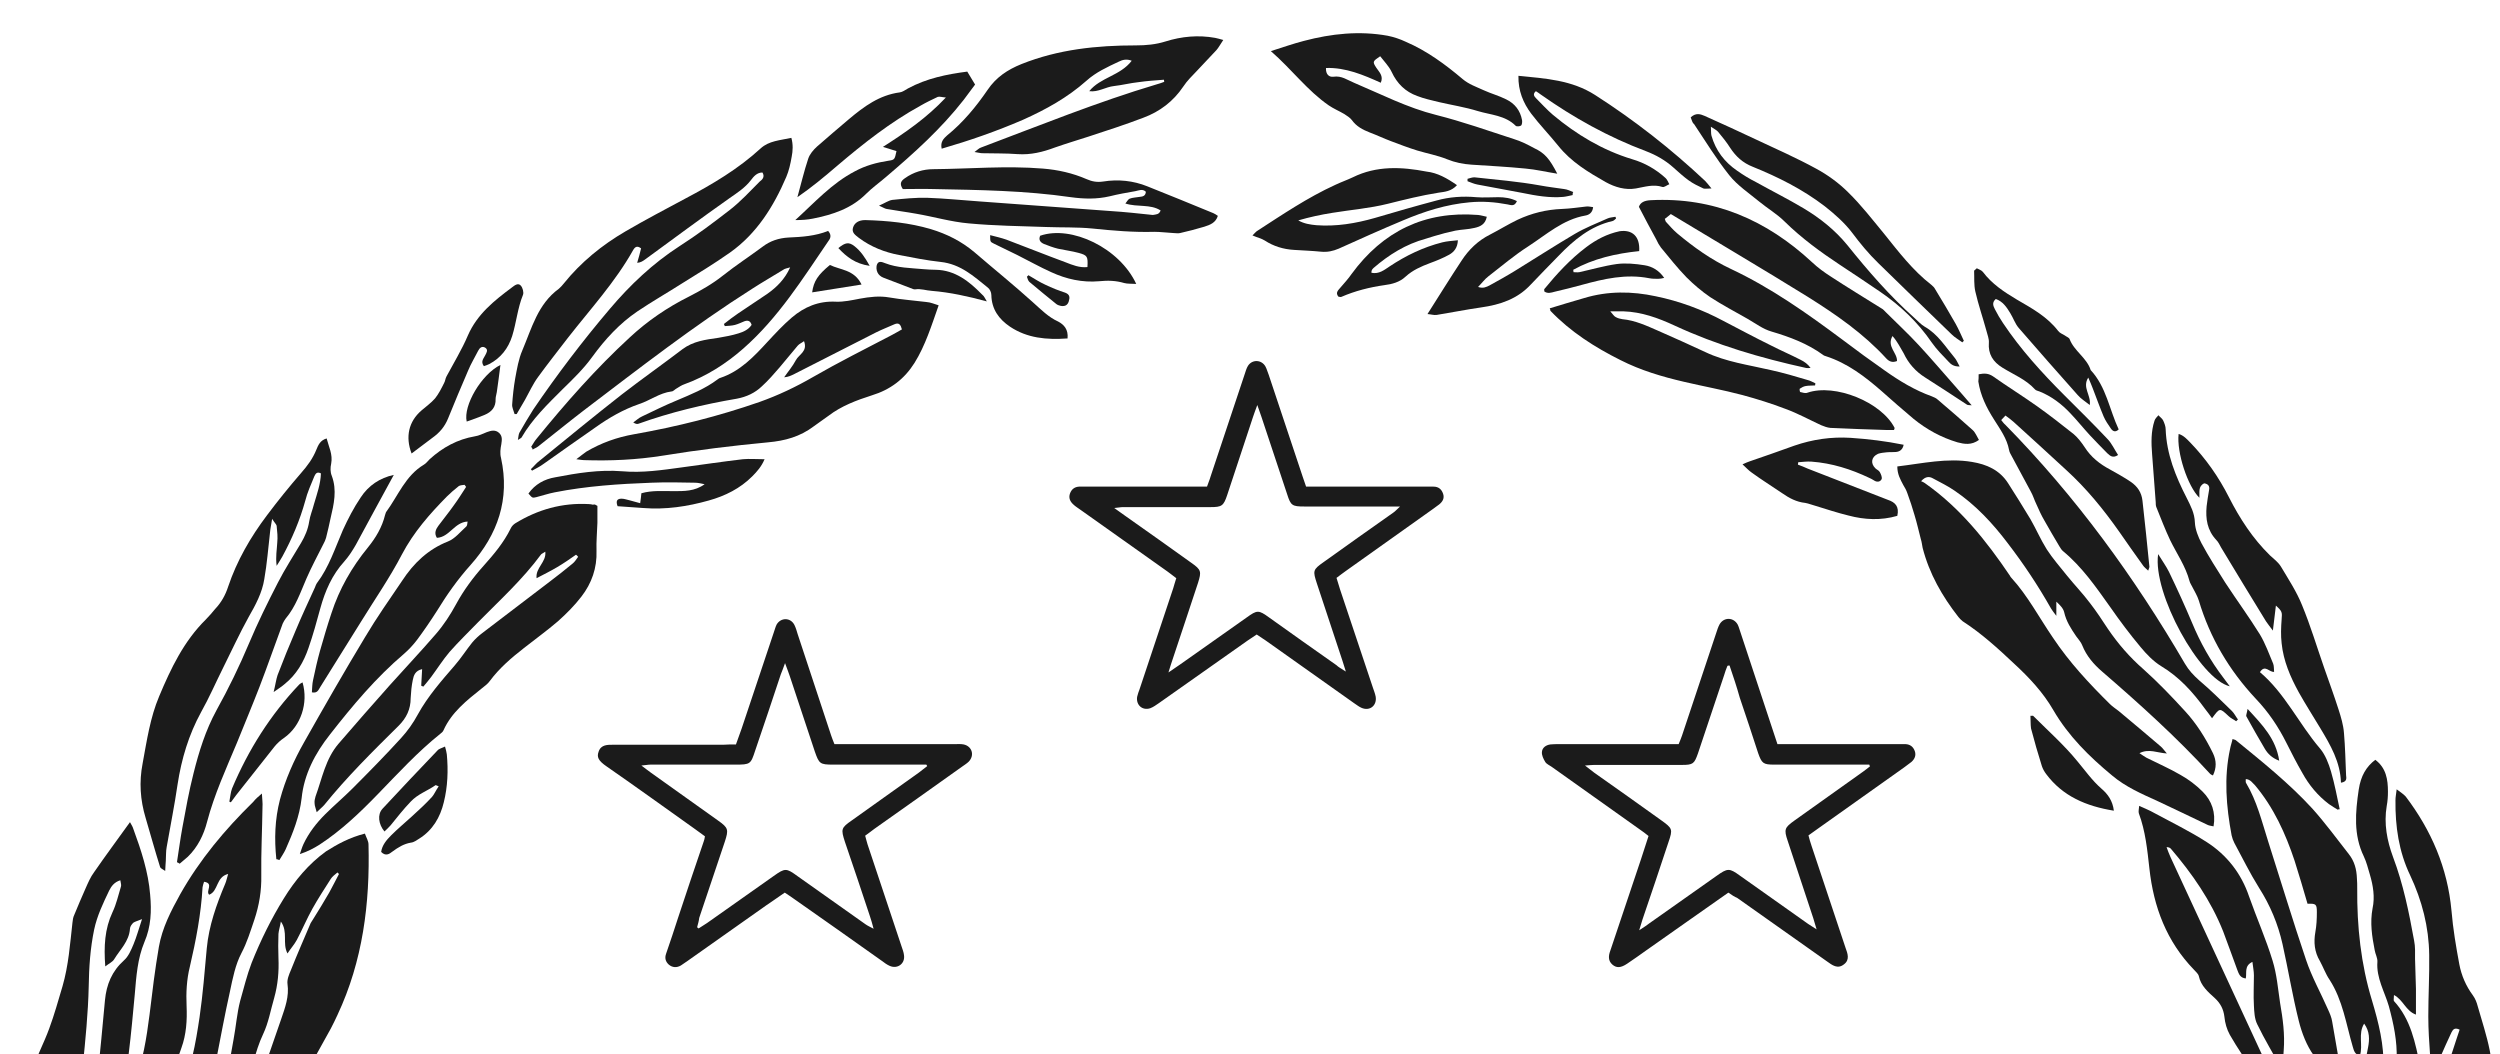 <?xml version="1.0" encoding="UTF-8"?> <svg xmlns="http://www.w3.org/2000/svg" viewBox="0 0 1226.00 517.00"><path fill="rgb(27, 27, 27)" stroke="none" fill-opacity="1" stroke-width="1" stroke-opacity="1" class="st0" id="tSvg7f9dbd8a34" title="Path 8" d="M930.442 228.746C942.849 227.269 954.813 224.463 967.072 226.531C974.309 227.712 980.66 230.519 984.796 237.018C988.489 242.778 992.181 248.686 995.726 254.594C998.532 259.468 1000.748 264.637 1003.702 269.364C1006.656 273.942 1010.2 277.93 1013.597 282.214C1017.29 286.792 1021.426 291.076 1024.97 295.802C1028.072 299.79 1030.878 304.073 1033.685 308.357C1038.707 315.742 1044.467 322.388 1051.261 328.296C1058.351 334.647 1064.997 341.589 1071.348 348.531C1077.109 354.734 1081.54 361.824 1085.232 369.357C1087.004 373.049 1087.004 376.594 1085.232 380.286C1084.641 379.991 1084.198 379.843 1083.903 379.548C1067.36 361.529 1049.341 345.282 1030.878 329.33C1026.743 325.785 1023.198 321.65 1021.13 316.48C1020.539 314.855 1019.21 313.526 1018.176 312.049C1015.665 308.357 1013.302 304.812 1012.268 300.233C1011.825 298.313 1010.2 296.688 1008.428 295.064C1008.428 296.984 1008.428 299.051 1008.428 302.005C1007.099 300.233 1006.36 299.347 1005.769 298.313C999.418 287.088 992.329 276.453 984.501 266.262C977.116 256.514 968.844 247.652 958.653 240.71C955.256 238.347 951.563 236.574 948.019 234.654C946.246 233.62 944.326 233.473 942.111 235.984C942.702 236.279 943.292 236.427 943.883 236.87C961.164 248.981 974.014 265.08 985.682 282.361C985.83 282.657 985.978 282.952 986.273 283.248C994.396 292.11 1000.009 302.892 1006.803 312.788C1014.779 324.751 1024.527 335.238 1034.719 345.282C1036.048 346.611 1037.525 347.497 1039.002 348.679C1045.944 354.439 1052.886 360.347 1059.68 366.107C1060.714 366.993 1061.305 368.027 1062.634 369.504C1057.908 369.209 1053.772 366.993 1049.193 369.357C1050.523 370.243 1051.556 370.981 1052.59 371.572C1058.203 374.378 1063.963 376.889 1069.28 379.991C1073.268 382.207 1076.961 385.013 1080.21 388.262C1084.641 392.693 1086.709 398.454 1085.527 405.248C1084.346 404.952 1083.46 404.952 1082.573 404.509C1074.45 400.669 1066.326 396.681 1058.055 392.841C1050.227 389.296 1042.399 385.899 1035.753 380.286C1024.527 370.981 1014.336 360.938 1006.951 348.236C1001.929 339.521 994.987 332.136 987.602 325.342C979.774 317.957 971.651 310.572 962.493 304.664C961.755 304.073 961.016 303.335 960.426 302.596C952.45 292.405 946.099 281.327 942.849 268.625C942.554 267.148 942.406 265.671 941.963 264.342C940.929 260.354 940.043 256.366 938.861 252.526C937.827 248.981 936.646 245.289 935.317 241.744C934.873 240.415 934.135 239.085 933.396 237.904C931.919 235.097 930.442 232.587 930.442 228.746Z"></path><path fill="rgb(27, 27, 27)" stroke="none" fill-opacity="1" stroke-width="1" stroke-opacity="1" class="st0" id="tSvg118695baf70" title="Path 13" d="M360.911 365.073C361.945 362.119 362.831 359.608 363.717 357.245C369.035 341.441 374.204 325.785 379.521 309.981C379.964 308.8 380.26 307.47 380.851 306.289C382.918 302.744 387.645 302.744 389.565 306.437C390.303 307.913 390.747 309.538 391.19 311.015C396.655 327.558 402.12 344.1 407.584 360.642C408.027 361.972 408.618 363.449 409.209 364.926C411.129 364.926 412.902 364.926 414.822 364.926C432.546 364.926 450.417 364.926 468.141 364.926C469.618 364.926 471.095 364.778 472.572 365.073C476.708 365.96 478.037 370.391 475.083 373.492C474.049 374.526 472.72 375.265 471.538 376.151C457.359 386.195 443.18 396.386 428.853 406.429C427.376 407.463 426.047 408.645 424.274 409.827C424.718 411.303 425.013 412.781 425.456 414.11C431.069 430.8 436.534 447.49 442.146 464.18C442.589 465.509 443.18 466.986 443.328 468.463C443.919 472.599 440.078 475.405 436.238 473.633C434.909 473.042 433.727 472.156 432.546 471.27C418.219 461.078 403.744 450.887 389.417 440.844C387.94 439.81 386.463 438.776 384.839 437.742C381.737 439.957 378.783 441.877 375.829 443.945C362.979 453.103 349.981 462.112 337.132 471.27C336.098 472.008 334.916 472.747 333.882 473.485C331.814 474.667 329.747 474.519 327.974 473.042C326.349 471.565 325.906 469.793 326.645 467.725C328.713 461.817 330.633 455.909 332.553 450.001C336.688 437.594 340.824 425.04 345.107 412.633C345.403 411.894 345.55 411.156 345.698 410.122C344.073 408.94 342.449 407.759 340.824 406.577C326.497 396.386 312.17 386.047 297.696 376.003C293.117 372.901 292.674 371.129 293.56 368.618C294.742 365.073 297.991 365.221 300.945 365.221C318.817 365.221 336.836 365.221 354.708 365.221C356.776 365.073 358.696 365.073 360.911 365.073ZM341.858 454.727C342.153 454.875 342.301 455.17 342.596 455.318C343.926 454.432 345.403 453.546 346.732 452.659C357.662 444.979 368.444 437.299 379.374 429.618C384.986 425.63 385.577 425.63 391.042 429.618C402.12 437.446 413.345 445.422 424.422 453.25C425.456 453.989 426.49 454.432 428.41 455.466C427.672 452.807 427.228 451.035 426.638 449.41C422.65 437.299 418.514 425.04 414.379 412.928C412.311 406.577 412.459 405.986 417.776 402.294C428.705 394.466 439.783 386.638 450.713 378.81C452.042 377.776 453.371 376.742 454.701 375.708C454.553 375.412 454.405 375.117 454.258 374.969C452.633 374.969 451.008 374.969 449.384 374.969C435.795 374.969 422.059 374.969 408.471 374.969C402.12 374.969 401.676 374.526 399.609 368.618C395.473 356.359 391.485 343.952 387.349 331.693C386.759 329.921 386.02 328.001 384.986 325.194C384.1 327.705 383.509 329.182 382.918 330.659C378.783 343.066 374.647 355.621 370.364 368.027C368.149 374.822 368.001 374.969 360.468 374.969C346.584 374.969 332.848 374.969 318.964 374.969C317.783 374.969 316.601 375.265 314.533 375.412C316.601 377.037 317.93 377.923 319.26 378.957C330.19 386.785 341.267 394.613 352.197 402.442C357.219 405.986 357.366 406.873 355.446 412.781C351.311 425.187 347.027 437.742 342.892 450.149C342.744 451.626 342.301 453.103 341.858 454.727Z"></path><path fill="rgb(27, 27, 27)" stroke="none" fill-opacity="1" stroke-width="1" stroke-opacity="1" class="st0" id="tSvg1771e52be67" title="Path 14" d="M847.583 437.742C833.847 447.342 820.554 456.795 807.261 466.1C804.159 468.316 801.057 470.531 797.956 472.599C794.854 474.667 792.786 474.815 790.718 473.042C788.503 471.122 788.798 468.611 789.684 466.248C794.706 451.33 799.728 436.265 804.75 421.347C805.931 417.655 807.113 413.962 808.442 409.974C806.965 408.793 805.636 407.759 804.307 406.873C789.832 396.534 775.357 386.342 760.883 376.003C759.849 375.265 758.372 374.674 757.781 373.64C756.895 372.163 756.009 370.391 756.156 368.766C756.304 366.698 758.077 365.369 760.292 365.073C761.621 364.926 762.951 364.926 764.28 364.926C782.004 364.926 799.876 364.926 817.6 364.926C819.372 364.926 821.144 364.926 823.212 364.926C823.803 363.449 824.394 362.119 824.837 360.79C830.449 343.952 836.062 327.115 841.675 310.277C842.118 308.947 842.561 307.47 843.299 306.141C845.367 302.596 850.094 302.596 852.161 306.289C852.752 307.47 853.048 308.8 853.491 309.981C859.546 328.148 865.454 346.168 871.658 364.926C873.283 364.926 875.055 364.926 876.827 364.926C894.699 364.926 912.718 364.926 930.59 364.926C931.919 364.926 933.249 364.926 934.578 364.926C936.793 365.073 938.27 366.255 939.009 368.323C939.747 370.391 939.009 372.163 937.384 373.64C936.203 374.526 935.021 375.412 933.84 376.299C919.956 386.195 905.924 396.09 892.04 405.986C890.416 407.168 888.791 408.349 886.871 409.679C887.314 411.303 887.757 413.076 888.348 414.701C893.961 431.391 899.425 448.081 905.038 464.771C906.072 467.577 907.254 470.679 904.299 472.894C901.198 475.405 898.539 473.337 895.881 471.417C881.258 461.078 866.636 450.739 852.014 440.4C850.684 439.81 849.207 438.923 847.583 437.742ZM848.173 326.376C847.878 326.376 847.435 326.376 847.14 326.524C846.549 328.001 845.958 329.478 845.515 331.102C841.232 343.952 836.948 356.654 832.665 369.504C830.893 374.526 830.302 375.117 824.837 375.117C810.51 375.117 796.183 375.117 781.856 375.117C780.675 375.117 779.493 375.265 777.278 375.412C779.345 377.037 780.675 378.071 781.856 378.957C792.786 386.638 803.568 394.318 814.498 402.146C820.258 406.282 820.406 406.577 818.19 413.076C814.055 425.63 809.771 438.333 805.488 450.887C805.045 452.364 804.602 453.693 803.864 456.204C806.374 454.58 807.704 453.693 809.033 452.659C819.963 444.979 830.745 437.299 841.675 429.618C847.287 425.63 848.026 425.63 853.343 429.471C864.42 437.299 875.646 445.274 886.723 453.103C887.905 453.841 889.086 454.58 890.859 455.761C890.12 453.398 889.677 451.773 889.234 450.296C885.098 437.594 880.815 425.04 876.68 412.337C874.76 406.725 875.203 405.839 879.929 402.442C891.006 394.466 902.232 386.638 913.309 378.662C914.639 377.776 915.82 376.742 917.002 375.856C916.854 375.56 916.854 375.265 916.706 374.969C915.082 374.969 913.605 374.969 911.98 374.969C897.948 374.969 884.065 374.969 870.033 374.969C864.716 374.969 863.977 374.378 862.205 369.357C859.251 360.347 856.297 351.19 853.195 342.18C851.718 336.863 849.946 331.546 848.173 326.376Z"></path><path fill="rgb(27, 27, 27)" stroke="none" fill-opacity="1" stroke-width="1" stroke-opacity="1" class="st0" id="tSvg17664b9f844" title="Path 15" d="M640.507 238.642C642.575 238.642 644.495 238.642 646.268 238.642C663.992 238.642 681.863 238.642 699.587 238.642C700.769 238.642 701.951 238.642 702.984 238.642C705.495 238.642 706.972 239.971 707.711 242.187C708.449 244.403 707.415 246.027 705.791 247.357C704.904 248.095 703.871 248.686 702.984 249.424C688.658 259.616 674.331 269.807 660.004 279.998C658.527 281.032 657.197 282.066 655.425 283.395C656.016 285.315 656.607 287.236 657.197 289.156C662.515 305.255 667.98 321.207 673.297 337.306C673.74 338.635 674.331 340.112 674.626 341.589C675.365 346.02 671.672 348.974 667.536 347.054C666.207 346.463 665.025 345.429 663.844 344.691C649.517 334.5 635.042 324.308 620.716 314.117C619.386 313.231 618.057 312.344 616.284 311.163C614.808 312.197 613.331 313.083 611.854 314.117C597.379 324.308 582.757 334.647 568.282 344.839C566.953 345.725 565.623 346.759 563.999 347.349C560.159 348.531 557.057 345.725 557.648 341.737C557.943 340.408 558.386 339.226 558.829 338.044C564.294 321.502 569.907 304.959 575.372 288.417C575.815 286.94 576.258 285.315 576.849 283.543C575.372 282.361 573.895 281.327 572.565 280.294C558.386 270.25 544.059 260.059 529.88 250.015C528.698 249.129 527.369 248.39 526.335 247.357C524.711 245.88 523.972 244.107 524.711 242.039C525.449 239.971 526.926 238.79 529.141 238.642C530.471 238.642 531.8 238.642 533.129 238.642C550.706 238.642 568.282 238.642 586.006 238.642C587.778 238.642 589.551 238.642 591.914 238.642C592.505 236.87 593.243 235.245 593.686 233.62C599.299 216.93 604.764 200.24 610.376 183.55C610.82 182.221 611.263 180.596 612.001 179.415C614.069 176.165 618.648 176.313 620.568 179.71C621.306 181.039 621.602 182.516 622.192 183.845C627.805 200.536 633.27 217.226 638.883 233.916C639.326 235.393 639.917 236.722 640.507 238.642ZM660.004 329.33C659.265 326.819 658.822 325.49 658.379 324.161C654.243 311.458 649.96 298.904 645.824 286.202C643.757 279.851 643.757 279.407 649.222 275.567C660.595 267.444 671.967 259.32 683.34 251.344C684.226 250.754 684.965 249.867 686.59 248.39C670.195 248.39 654.982 248.39 639.621 248.39C633.713 248.39 632.975 247.947 631.202 242.335C627.067 229.78 622.783 217.078 618.648 204.524C618.057 202.899 617.466 201.274 616.58 198.615C615.546 201.274 615.103 202.751 614.512 204.376C610.229 217.226 606.093 229.928 601.81 242.778C600.038 248.095 599.151 248.686 593.686 248.686C579.36 248.686 565.033 248.686 550.706 248.686C549.524 248.686 548.342 248.981 546.422 249.129C548.638 250.754 550.115 251.787 551.592 252.821C562.522 260.502 573.304 268.182 584.234 276.01C589.108 279.407 589.255 280.294 587.483 285.906C583.347 298.608 579.064 311.163 574.928 323.717C574.338 325.342 573.895 326.967 573.008 329.773C575.519 328.001 577.144 326.967 578.621 325.933C589.551 318.252 600.333 310.572 611.263 302.892C616.58 299.051 617.171 299.051 622.488 302.892C633.418 310.72 644.495 318.548 655.425 326.228C656.311 327.115 657.64 327.853 660.004 329.33Z"></path><path fill="rgb(27, 27, 27)" stroke="none" fill-opacity="1" stroke-width="1" stroke-opacity="1" class="st0" id="tSvgd44e31ef24" title="Path 16" d="M1101.331 382.059C1101.331 382.945 1101.184 383.536 1101.479 383.979C1106.796 392.841 1109.159 402.737 1112.261 412.485C1118.465 431.834 1124.372 451.478 1130.871 470.679C1133.678 479.098 1138.109 486.926 1141.653 495.049C1142.54 496.969 1143.426 499.037 1143.721 501.105C1146.675 517.943 1149.482 534.781 1152.583 551.619C1153.617 557.231 1155.242 562.844 1156.719 568.309C1157.014 569.49 1157.605 570.524 1157.753 571.558C1158.639 580.42 1163.07 587.657 1167.944 594.747C1168.239 595.19 1168.387 595.633 1168.83 595.928C1170.455 597.405 1172.818 598.735 1172.08 600.95C1171.341 603.757 1169.421 606.12 1168.092 608.631C1167.944 608.926 1167.206 608.926 1166.319 609.369C1165.433 608.04 1164.252 606.563 1163.365 605.086C1157.9 595.928 1154.799 586.033 1152.14 575.694C1149.482 565.502 1148.152 555.163 1145.789 544.972C1145.641 544.381 1145.346 543.643 1145.346 543.052C1145.051 533.156 1140.176 525.476 1134.711 517.648C1131.167 512.773 1128.803 506.57 1127.326 500.662C1124.225 488.255 1122.157 475.553 1119.351 462.998C1117.135 453.103 1113.295 443.945 1107.83 435.379C1103.399 428.289 1099.707 420.756 1095.719 413.371C1095.128 412.19 1094.685 411.008 1094.389 409.679C1091.731 395.5 1090.549 381.32 1093.651 367.141C1093.946 365.517 1094.537 364.039 1094.832 362.415C1095.571 362.71 1096.014 362.71 1096.457 363.006C1109.455 373.64 1122.6 384.127 1133.973 396.534C1140.324 403.623 1145.937 411.303 1151.845 418.836C1154.651 422.381 1155.685 426.369 1155.833 430.8C1155.98 432.425 1155.98 434.049 1155.98 435.674C1155.833 454.284 1157.753 472.747 1163.218 490.618C1166.467 501.548 1169.273 512.478 1168.83 523.999C1168.83 525.623 1168.83 527.396 1168.535 528.873C1166.467 537.292 1167.649 545.563 1170.159 553.686C1172.523 561.219 1174.886 568.752 1176.954 576.284C1178.578 582.34 1177.397 588.396 1176.658 594.452C1176.658 594.895 1176.215 595.19 1175.772 595.781C1172.523 593.861 1171.046 590.759 1169.569 587.657C1164.99 577.614 1161.593 567.275 1159.673 556.197C1157.162 541.87 1158.343 527.691 1161.297 513.66C1162.036 509.819 1162.184 505.832 1159.377 501.991C1156.276 507.013 1158.934 512.478 1157.31 517.648C1154.651 517.057 1154.356 515.137 1153.765 513.216C1150.515 502.139 1148.891 490.471 1142.392 480.427C1140.472 477.621 1139.29 474.224 1137.666 471.27C1135.007 466.839 1134.564 462.112 1135.45 457.091C1136.041 453.841 1136.188 450.592 1136.188 447.342C1136.188 443.354 1135.745 443.059 1131.61 443.207C1129.542 436.117 1127.474 429.027 1125.259 422.086C1120.828 408.793 1115.067 396.09 1105.91 385.161C1104.581 383.979 1103.695 382.207 1101.331 382.059Z"></path><path fill="rgb(27, 27, 27)" stroke="none" fill-opacity="1" stroke-width="1" stroke-opacity="1" class="st0" id="tSvg17d05042b19" title="Path 20" d="M292.969 248.095C292.969 250.901 292.969 253.56 292.969 256.366C292.822 260.945 292.378 265.524 292.526 270.102C292.822 278.521 290.163 286.054 285.141 292.553C281.744 296.984 277.756 300.972 273.62 304.664C268.303 309.243 262.543 313.378 256.93 317.809C250.875 322.536 244.967 327.558 240.24 333.909C239.206 335.386 237.729 336.42 236.252 337.601C228.867 343.509 221.482 349.269 217.494 358.132C217.199 358.87 216.461 359.461 215.87 359.904C204.792 368.766 195.192 379.253 185.296 389.444C176.434 398.601 167.276 407.316 156.642 414.257C153.836 416.03 150.734 417.655 147.042 418.836C147.632 417.212 148.076 415.587 148.814 413.962C151.473 408.349 155.165 403.623 159.448 399.34C163.732 395.057 168.458 391.069 172.741 386.785C180.865 378.662 188.988 370.391 196.669 361.972C199.918 358.427 202.725 354.439 204.94 350.303C209.814 341.441 216.461 333.909 222.959 326.376C226.061 322.831 228.572 318.843 231.526 315.151C233.003 313.378 234.775 311.754 236.548 310.424C247.478 302.005 258.555 293.734 269.485 285.315C273.325 282.361 277.018 279.555 280.71 276.453C281.892 275.567 282.63 274.238 283.516 273.056C283.221 272.761 282.926 272.318 282.483 272.022C279.529 274.09 276.575 276.158 273.325 278.078C270.076 279.998 266.826 281.623 263.134 283.543C262.543 278.373 268.008 275.715 267.417 270.545C266.383 271.284 265.792 271.432 265.349 271.875C256.34 284.134 245.114 294.325 234.48 305.107C229.754 309.981 224.88 314.708 220.448 319.729C217.199 323.57 214.393 328.001 211.439 331.989C210.257 333.613 208.928 335.09 207.599 336.715C207.303 336.567 206.86 336.42 206.565 336.272C206.712 333.613 206.86 331.102 207.008 328.148C203.611 328.887 202.872 331.25 202.429 333.466C201.838 336.272 201.543 339.374 201.395 342.328C201.395 347.793 199.327 352.076 195.487 355.916C182.785 368.471 170.231 380.877 159.005 394.761C158.119 395.795 156.938 396.681 155.313 398.306C154.87 396.386 154.279 395.204 154.279 394.023C154.131 392.841 154.427 391.659 154.722 390.625C157.971 381.764 159.596 372.163 166.095 364.63C174.366 355.03 182.637 345.577 191.056 336.124C198.589 327.705 206.417 319.434 213.802 310.868C217.642 306.437 220.892 301.415 223.698 296.245C227.39 289.451 231.969 283.248 237.139 277.487C242.16 271.875 247.035 266.114 250.432 259.173C250.875 258.139 251.761 257.252 252.647 256.662C263.725 249.867 275.688 246.47 288.834 247.209C289.424 247.209 290.163 247.357 290.754 247.504C291.788 247.209 291.935 247.504 292.969 248.095Z"></path><path fill="rgb(27, 27, 27)" stroke="none" fill-opacity="1" stroke-width="1" stroke-opacity="1" class="st0" id="tSvg5ae047dd08" title="Path 21" d="M86.78 422.824C87.666 417.212 88.405 411.451 89.439 405.839C91.063 396.977 92.688 387.967 94.903 379.253C97.562 368.618 100.811 358.132 106.129 348.383C112.037 337.749 117.354 326.819 122.08 315.594C126.364 305.403 131.238 295.507 136.26 285.759C139.657 279.112 143.792 272.761 147.632 266.262C149.553 263.013 151.03 259.616 151.62 255.775C152.063 252.821 153.245 250.163 153.983 247.209C155.46 242.187 157.233 237.313 157.381 232.143C155.313 231.109 154.722 232.439 154.131 233.62C152.506 237.608 150.734 241.448 149.7 245.584C147.042 255.185 143.201 264.194 138.475 272.909C137.884 274.09 136.998 275.272 135.669 277.487C135.078 272.909 135.816 269.512 135.964 266.114C136.26 263.456 135.964 260.649 135.669 257.843C135.521 257.105 134.635 256.366 133.453 254.446C133.01 257.4 132.567 259.173 132.419 261.093C131.533 268.773 130.942 276.453 129.613 283.986C128.579 290.633 125.33 296.688 121.933 302.596C117.502 310.572 113.661 318.991 109.526 327.262C105.833 334.647 102.584 342.18 98.596 349.269C92.54 360.347 88.996 372.163 87.075 384.717C85.598 394.909 83.531 405.1 81.758 415.291C81.315 417.507 81.463 419.87 81.315 422.086C81.167 423.563 81.167 424.892 81.02 427.107C79.69 426.221 78.656 425.778 78.509 425.187C75.998 417.212 73.782 409.088 71.419 401.112C68.761 392.25 68.17 383.536 69.942 374.378C72.01 363.153 73.635 351.928 78.066 341.441C83.826 327.705 90.177 314.412 100.959 303.778C102.584 302.153 104.061 300.381 105.538 298.608C108.492 295.507 110.56 291.814 111.889 287.679C116.172 274.976 122.819 263.456 130.942 252.674C136.26 245.584 141.872 238.642 147.632 231.996C150.734 228.451 153.393 224.906 155.165 220.475C156.051 218.26 157.085 215.896 160.187 215.01C161.221 219.146 163.289 222.838 162.402 227.417C161.959 229.337 161.959 231.553 162.698 233.325C165.356 240.415 163.732 247.209 162.107 254.151C161.369 257.4 160.778 260.502 159.892 263.751C159.596 264.785 159.153 265.819 158.562 266.853C155.756 272.466 152.802 277.93 150.291 283.691C147.337 290.485 144.974 297.575 140.1 303.335C139.509 304.073 139.066 304.959 138.623 305.846C134.782 316.185 131.238 326.524 127.25 336.863C123.705 346.02 119.865 355.178 116.172 364.335C110.855 377.037 105.095 389.592 101.55 403.032C99.925 409.383 96.971 415.439 92.097 420.166C90.768 421.347 89.439 422.381 88.109 423.563C87.666 423.267 87.223 422.972 86.78 422.824Z"></path><path fill="rgb(27, 27, 27)" stroke="none" fill-opacity="1" stroke-width="1" stroke-opacity="1" class="st0" id="tSvg9673026d64" title="Path 22" d="M135.521 421.347C134.487 411.451 134.782 401.851 137.293 392.103C139.952 382.207 144.088 372.901 149.109 364.039C158.858 346.759 168.754 329.478 179.093 312.344C184.705 302.892 191.056 293.882 197.26 284.725C202.872 276.158 209.962 269.364 219.71 265.524C223.107 264.194 225.766 260.797 228.72 258.139C229.163 257.695 229.163 256.662 229.31 255.775C222.812 256.071 220.448 263.456 214.245 263.751C212.768 261.388 213.802 259.468 214.984 257.843C217.494 254.446 220.301 251.049 222.664 247.652C224.732 244.846 226.652 241.744 228.572 238.79C228.277 238.494 228.129 238.051 227.833 237.756C226.947 237.904 225.766 237.904 225.027 238.347C222.959 239.971 220.892 241.744 219.119 243.516C210.7 252.083 202.872 260.945 197.112 271.875C191.204 283.248 183.819 293.882 177.172 304.664C170.526 315.446 163.732 326.081 157.085 336.863C156.199 338.192 155.756 340.112 152.95 339.521C153.097 337.454 153.097 335.386 153.54 333.466C154.574 328.591 155.608 323.865 156.938 319.139C158.71 312.935 160.482 306.88 162.55 300.676C166.39 288.86 172.446 278.226 180.422 268.478C184.262 263.751 187.364 258.582 188.841 252.526C188.988 252.083 189.136 251.492 189.284 251.197C195.192 243.221 198.737 233.325 207.894 227.86C208.928 227.269 209.814 226.088 210.7 225.202C217.051 219.441 224.289 215.453 232.855 213.976C234.923 213.681 236.843 212.647 238.763 211.909C240.831 211.17 242.899 210.579 244.819 212.352C246.444 213.976 246.148 215.749 245.853 217.816C245.41 220.032 245.114 222.395 245.705 224.611C250.136 244.846 244.081 262.127 230.787 277.044C224.436 284.134 219.119 291.666 214.245 299.642C211.143 304.516 207.894 309.243 204.497 313.822C202.577 316.332 200.509 318.548 198.146 320.616C184.41 332.284 172.889 346.02 161.812 360.199C154.574 369.357 149.109 379.696 147.928 391.364C146.894 400.374 143.644 408.497 140.1 416.473C139.214 418.393 138.032 420.018 136.998 421.79C136.26 421.495 135.964 421.347 135.521 421.347Z"></path><path fill="rgb(27, 27, 27)" stroke="none" fill-opacity="1" stroke-width="1" stroke-opacity="1" class="st0" id="tSvg17685a8a55e" title="Path 27" d="M460.313 149.727C456.769 159.77 453.815 169.371 448.497 177.938C443.476 185.913 436.681 191.083 427.524 193.889C420.139 196.252 412.606 199.059 406.255 203.933C403.892 205.705 401.381 207.33 399.018 209.102C392.371 214.124 384.986 216.192 376.567 216.93C359.434 218.555 342.301 220.623 325.168 223.429C312.17 225.497 299.32 226.088 286.323 225.645C285.584 225.645 284.846 225.497 282.63 225.202C284.846 223.577 286.175 222.395 287.504 221.509C294.742 217.226 302.57 214.419 310.989 212.942C331.962 209.25 352.492 204.08 372.432 197.138C381.589 193.889 390.303 189.754 398.722 184.879C411.277 177.642 424.274 171.143 436.977 164.497C438.749 163.611 440.374 162.577 442.294 161.543C441.703 159.327 440.965 157.998 438.601 159.032C435.647 160.361 432.546 161.543 429.592 163.02C416.299 169.814 402.858 176.608 389.565 183.402C388.088 184.141 386.611 184.879 384.543 185.027C386.463 182.221 388.679 179.71 390.303 176.608C391.781 173.802 396.212 172.325 394.291 167.303C393.11 168.189 391.928 168.632 391.19 169.519C388.236 173.063 385.282 176.608 382.328 180.153C379.521 183.402 376.715 186.652 373.613 189.458C370.216 192.708 366.081 194.628 361.354 195.514C344.96 198.32 328.86 202.16 313.204 207.773C312.466 208.068 311.727 207.921 310.546 207.182C312.022 206.148 313.204 204.967 314.829 204.228C320.441 201.57 326.054 198.763 331.814 196.4C338.756 193.446 345.846 190.64 351.901 186.061C352.345 185.766 352.64 185.47 353.231 185.322C362.979 182.073 369.773 174.836 376.42 167.599C380.26 163.463 384.1 159.327 388.236 155.782C394.439 150.465 401.529 147.511 409.948 147.954C413.788 148.102 417.776 147.216 421.616 146.477C426.49 145.591 431.216 145 436.238 145.887C442.146 146.921 448.35 147.364 454.258 148.102C456.473 148.25 458.245 149.136 460.313 149.727Z"></path><path fill="rgb(27, 27, 27)" stroke="none" fill-opacity="1" stroke-width="1" stroke-opacity="1" class="st0" id="tSvg1705498b9f6" title="Path 29" d="M928.079 164.792C925.125 169.962 930.442 172.916 930.295 177.051C928.079 177.938 926.455 177.347 924.977 175.722C913.9 163.611 900.459 154.305 886.576 145.591C864.42 131.855 841.822 118.562 819.372 104.974C818.043 106.008 817.304 106.746 816.418 107.337C816.713 107.928 816.713 108.519 817.009 108.814C818.781 110.734 820.554 112.802 822.474 114.427C830.597 121.221 839.016 127.276 848.764 131.855C868.556 141.16 886.28 153.715 903.709 166.712C910.503 171.882 917.445 176.904 924.387 181.778C931.476 186.799 939.009 191.378 947.28 194.332C948.314 194.775 949.496 195.218 950.234 195.957C955.995 200.831 961.755 205.853 967.367 210.875C968.697 212.056 969.435 213.976 970.469 215.749C966.777 218.407 963.38 217.816 959.982 216.93C952.007 214.567 944.769 210.579 938.418 205.41C933.101 200.979 927.932 196.4 922.762 191.821C914.491 184.584 905.924 178.085 895.438 174.688C894.994 174.54 894.404 174.393 894.108 174.097C886.428 168.485 877.713 165.235 868.704 162.577C864.568 161.395 860.876 158.589 857.035 156.373C850.832 152.828 844.629 149.579 838.721 145.739C834.585 142.933 830.597 139.536 827.052 135.991C822.621 131.412 818.634 126.39 814.498 121.368C813.612 120.187 812.873 118.858 812.282 117.528C809.476 112.359 806.67 107.189 803.716 101.429C804.454 99.213 806.522 98.327 809.476 98.18C840.493 96.555 866.341 107.928 888.643 128.606C891.45 131.264 894.699 133.627 897.948 135.695C906.072 141.012 914.343 146.034 922.614 151.204C923.5 151.647 924.091 152.385 924.83 153.124C930.147 158.441 935.76 163.611 940.929 169.223C946.837 175.574 952.45 182.221 958.21 188.72C961.016 191.821 963.675 195.071 966.924 198.763C965.743 198.615 964.856 198.763 964.413 198.32C957.619 193.889 950.973 189.458 944.178 185.175C939.452 182.221 935.907 178.233 933.544 173.211C931.919 170.553 930.59 167.599 928.079 164.792Z"></path><path fill="rgb(27, 27, 27)" stroke="none" fill-opacity="1" stroke-width="1" stroke-opacity="1" class="st0" id="tSvg880a46884b" title="Path 31" d="M373.909 84.591C371.25 84.591 369.625 86.511 368.296 88.284C365.49 91.976 361.65 94.487 357.81 97.146C343.778 107.041 330.042 117.233 316.306 127.276C315.272 128.015 314.238 128.753 312.466 128.901C313.204 126.538 313.795 124.175 314.386 121.811C312.466 120.335 311.432 121.073 310.546 122.55C301.683 138.354 289.572 151.499 278.495 165.678C273.62 172.03 268.599 178.381 263.872 184.879C261.361 188.276 259.589 192.264 257.521 195.957C256.192 198.32 254.715 200.683 253.386 203.047C253.09 203.047 252.647 203.047 252.352 203.047C251.909 201.422 251.022 199.797 251.17 198.32C251.465 194.037 251.909 189.901 252.647 185.618C253.533 180.892 254.272 176.165 256.192 171.734C260.771 160.952 263.725 149.136 274.064 141.603C274.95 140.865 275.688 139.979 276.427 139.092C284.846 128.606 295.185 120.187 306.853 113.393C316.454 107.78 326.349 102.611 336.245 97.293C349.391 90.351 362.093 82.819 373.023 72.775C377.01 69.083 382.623 68.787 388.088 67.606C388.974 70.855 388.827 73.957 388.236 76.911C387.645 80.308 386.906 83.705 385.577 86.807C379.374 101.281 371.103 114.574 357.957 123.879C350.425 129.196 342.596 133.923 334.768 138.797C327.383 143.523 319.851 147.807 312.613 152.681C303.899 158.589 296.809 166.269 290.458 174.983C286.323 180.744 281.005 185.913 275.836 190.935C268.451 198.32 261.066 205.41 255.749 214.567C255.601 214.863 255.01 215.01 253.976 215.749C254.272 214.124 254.272 213.09 254.715 212.204C256.93 208.364 259.146 204.524 261.509 200.831C273.177 183.698 285.732 167.155 299.173 151.351C309.068 139.683 320.146 129.196 333.144 120.778C341.71 115.313 349.981 109.109 357.957 102.906C363.274 98.77 367.853 93.749 372.579 89.022C373.761 88.136 375.238 86.807 373.909 84.591Z"></path><path fill="rgb(27, 27, 27)" stroke="none" fill-opacity="1" stroke-width="1" stroke-opacity="1" class="st0" id="tSvg1d990af593" title="Path 38" d="M970.321 183.55C973.275 182.959 975.196 183.107 977.411 184.584C984.501 189.606 991.886 194.185 998.975 199.206C1005.179 203.637 1011.087 208.216 1016.995 212.942C1019.062 214.715 1020.835 217.078 1022.312 219.293C1025.414 224.168 1029.697 227.565 1034.719 230.223C1038.116 232.143 1041.66 234.064 1044.91 236.279C1048.159 238.494 1050.227 241.448 1050.67 245.584C1051.852 256.366 1053.033 267.148 1054.067 277.93C1054.067 278.373 1053.772 278.817 1053.476 279.851C1052.443 278.817 1051.556 278.226 1050.966 277.34C1046.978 271.875 1043.138 266.262 1039.297 260.797C1031.617 249.867 1023.198 239.528 1013.302 230.519C1004.736 222.543 996.021 214.715 987.455 206.887C986.273 205.853 984.944 204.819 983.467 203.785C982.728 204.524 982.285 205.114 981.399 206C982.137 206.887 982.581 207.625 983.319 208.216C1017.881 243.369 1046.682 282.952 1071.496 325.49C1073.416 328.739 1075.631 331.102 1078.438 333.613C1084.05 338.34 1089.368 343.657 1094.537 348.679C1095.719 349.86 1096.457 351.485 1097.491 352.814C1097.196 353.11 1096.9 353.405 1096.605 353.7C1095.423 352.814 1093.946 352.224 1092.912 351.19C1088.481 347.054 1088.629 347.054 1084.789 352.224C1083.607 350.599 1082.426 348.974 1081.244 347.497C1075.336 339.374 1068.69 331.989 1059.828 326.671C1055.987 324.308 1052.59 320.763 1049.784 317.366C1044.467 311.015 1039.593 304.516 1034.866 297.722C1027.924 287.974 1021.13 278.078 1011.677 270.25C1010.939 269.659 1010.496 268.773 1009.905 267.887C1007.394 263.603 1004.883 259.468 1002.52 255.185C1001.043 252.674 999.861 250.015 998.68 247.357C997.646 245.289 997.055 243.073 995.874 241.005C992.772 235.245 989.67 229.485 986.568 223.725C985.978 222.691 985.387 221.657 985.239 220.623C984.205 215.01 980.808 210.431 977.854 205.705C974.162 199.945 971.208 193.889 970.174 187.095C970.321 186.061 970.321 185.027 970.321 183.55Z"></path><path fill="rgb(27, 27, 27)" stroke="none" fill-opacity="1" stroke-width="1" stroke-opacity="1" class="st0" id="tSvge045fbd720" title="Path 39" d="M763.689 85.182C758.077 84.296 753.202 83.114 748.181 82.671C739.319 81.785 730.457 81.342 721.595 80.751C717.459 80.456 713.619 79.717 709.631 78.092C704.904 76.172 699.883 75.286 695.009 73.809C690.725 72.48 686.442 70.855 682.159 69.23C678.614 67.901 675.217 66.276 671.672 64.947C668.275 63.618 665.173 61.993 662.958 58.891C662.072 57.71 660.595 56.824 659.265 55.937C656.754 54.46 653.948 53.279 651.585 51.654C641.098 44.417 633.565 34.078 623.226 25.068C629.282 23.148 634.304 21.375 639.473 20.046C652.914 16.501 666.65 15.024 680.534 17.535C683.488 18.126 686.59 19.16 689.396 20.489C699.735 24.92 708.745 31.567 717.311 38.804C720.265 41.315 724.106 42.644 727.65 44.269C731.195 45.894 735.035 46.928 738.58 48.7C742.863 50.768 745.522 54.165 746.408 58.891C746.556 59.778 746.408 61.107 745.965 61.55C745.374 61.993 743.75 62.141 743.307 61.698C738.137 56.528 731.047 56.38 724.696 54.46C718.493 52.54 711.846 51.506 705.495 50.029C701.951 49.143 698.406 48.405 695.009 47.075C689.248 45.008 685.113 41.02 682.454 35.259C681.125 32.453 678.762 30.09 676.841 27.579C673.149 30.09 673.001 30.238 674.921 33.191C676.251 35.259 678.614 37.179 677.137 40.577C668.57 36.736 660.004 33.044 650.255 33.339C650.108 36.441 651.732 37.918 653.948 37.623C657.936 37.032 660.742 39.247 663.992 40.577C677.285 46.189 690.135 52.836 704.314 56.38C717.164 59.63 729.718 64.061 742.42 68.196C745.817 69.23 749.067 70.855 752.316 72.627C757.633 75.138 759.849 77.797 763.689 85.182Z"></path><path fill="rgb(27, 27, 27)" stroke="none" fill-opacity="1" stroke-width="1" stroke-opacity="1" class="st0" id="tSvg8e4b11ce05" title="Path 42" d="M1131.019 566.536C1129.542 566.093 1128.508 565.945 1127.917 565.502C1117.726 555.902 1109.307 545.12 1107.387 530.497C1107.239 529.02 1106.205 527.543 1105.467 526.214C1101.479 520.011 1097.196 513.955 1093.503 507.456C1092.026 504.798 1091.14 501.696 1090.845 498.594C1090.401 494.902 1088.925 492.095 1086.266 489.584C1082.869 486.483 1079.324 483.529 1078.29 478.655C1077.995 477.473 1076.813 476.587 1075.927 475.553C1062.486 461.669 1056.135 444.831 1054.067 425.926C1053.033 416.768 1052.147 407.611 1048.898 398.897C1048.602 398.01 1048.898 396.977 1049.045 395.204C1051.999 396.534 1054.215 397.42 1056.283 398.601C1064.997 403.328 1073.859 407.611 1082.13 412.928C1092.026 419.279 1099.116 428.289 1102.956 439.662C1106.649 450.149 1111.227 460.488 1114.477 471.122C1116.544 477.769 1117.135 485.006 1118.169 491.948C1119.498 499.628 1120.532 507.161 1119.941 514.989C1119.794 517.943 1119.498 520.749 1119.203 524.885C1114.772 516.614 1110.489 509.672 1106.944 502.287C1105.615 499.628 1105.467 496.231 1105.319 493.129C1105.024 488.255 1105.319 483.233 1105.319 478.359C1105.319 476.291 1104.876 474.224 1104.581 471.713C1100.445 473.633 1101.922 477.03 1101.331 479.836C1098.525 479.541 1097.934 477.621 1097.196 475.701C1094.832 469.35 1092.617 462.998 1090.254 456.795C1084.198 441.582 1075.041 428.437 1064.554 416.178C1064.111 415.735 1063.52 415.439 1062.486 415.439C1063.077 417.064 1063.668 418.688 1064.406 420.313C1084.789 464.328 1105.171 508.342 1125.554 552.357C1127.179 555.902 1128.803 559.594 1130.281 563.139C1130.724 563.73 1130.724 564.912 1131.019 566.536Z"></path><path fill="rgb(27, 27, 27)" stroke="none" fill-opacity="1" stroke-width="1" stroke-opacity="1" class="st0" id="tSvga0a380fbd" title="Path 47" d="M759.997 151.204C765.757 149.431 771.222 147.807 776.834 146.182C788.503 142.637 800.319 142.785 811.987 145.296C823.508 147.659 834.733 151.795 845.22 157.407C852.9 161.395 860.58 165.531 868.408 169.371C873.283 171.882 878.157 173.95 883.031 176.46C884.803 177.347 886.576 178.528 887.905 180.448C887.166 180.448 886.28 180.596 885.689 180.448C863.534 175.574 841.822 169.223 821.144 159.623C813.169 155.93 805.045 152.976 796.183 152.681C794.411 152.681 792.638 152.681 789.684 152.681C791.014 154.158 791.457 155.044 792.343 155.487C793.377 156.078 794.558 156.373 795.592 156.521C801.943 157.112 807.556 159.77 813.316 162.281C820.997 165.678 828.677 169.076 836.21 172.62C846.401 177.494 857.626 178.971 868.408 181.482C874.464 182.812 880.52 184.584 886.428 186.356C887.757 186.652 888.939 187.39 890.268 187.981C890.268 188.276 890.12 188.72 890.12 189.015C888.643 189.163 887.019 189.015 885.542 189.31C884.508 189.458 883.474 190.049 882.588 190.64C882.44 190.787 882.588 192.264 882.883 192.264C884.065 192.56 885.394 193.003 886.428 192.56C899.869 187.981 922.614 197.138 929.113 209.841C929.113 209.988 929.113 210.136 928.818 210.875C927.784 210.875 926.455 210.875 925.273 210.875C916.115 210.579 906.81 210.284 897.653 209.841C896.028 209.693 894.551 209.102 893.074 208.511C887.314 205.853 881.701 202.751 875.646 200.536C868.704 197.877 861.614 195.661 854.525 193.741C845.072 191.231 835.324 189.458 825.871 187.243C815.089 184.732 804.602 181.63 794.706 176.608C782.004 170.257 770.188 162.724 760.292 152.385C760.292 152.09 760.292 151.795 759.997 151.204Z"></path><path fill="rgb(27, 27, 27)" stroke="none" fill-opacity="1" stroke-width="1" stroke-opacity="1" class="st0" id="tSvgfbe16c970a" title="Path 48" d="M461.79 72.923C461.052 69.526 462.824 67.901 464.449 66.424C472.277 60.073 478.628 52.392 484.388 43.974C488.524 37.918 493.989 34.225 500.931 31.419C519.098 24.182 537.856 22.262 557.057 22.262C562.079 22.262 566.805 21.819 571.531 20.342C579.507 17.831 587.631 17.092 595.902 18.569C596.936 18.717 598.117 19.16 599.89 19.603C598.561 21.523 597.674 23.296 596.493 24.625C593.391 28.022 590.142 31.271 587.04 34.669C584.677 37.179 582.166 39.543 580.246 42.497C575.372 49.734 568.725 54.756 560.749 57.71C551.887 61.107 542.73 64.061 533.72 67.015C528.255 68.787 522.79 70.412 517.326 72.332C511.418 74.547 505.51 76.025 499.011 75.581C493.25 75.138 487.49 75.286 481.73 75.138C480.844 75.138 479.81 74.843 477.89 74.547C479.367 73.514 480.105 72.627 481.139 72.332C509.793 61.55 538.151 50.029 567.396 41.315C568.577 41.02 569.759 40.577 570.941 40.133C570.941 39.838 570.793 39.543 570.793 39.099C566.657 39.395 562.522 39.69 558.386 40.281C554.25 40.724 550.263 41.758 546.275 42.201C542.139 42.644 538.594 45.303 534.163 44.712C539.628 37.918 549.376 37.179 554.989 29.794C552.478 28.761 550.41 29.351 548.638 30.238C543.025 32.896 537.413 35.407 532.686 39.69C523.529 47.814 512.894 53.722 501.669 58.744C488.672 64.356 475.526 68.935 461.79 72.923Z"></path><path fill="rgb(27, 27, 27)" stroke="none" fill-opacity="1" stroke-width="1" stroke-opacity="1" class="st0" id="tSvg7f212abe9b" title="Path 49" d="M260.475 219.146C261.361 217.816 262.1 216.339 263.134 215.158C277.313 197.729 292.231 180.744 308.773 165.531C317.487 157.407 327.236 150.761 337.87 145.444C343.63 142.489 349.391 139.24 354.56 135.105C360.911 130.083 367.705 125.652 374.057 120.925C377.749 118.119 381.885 116.79 386.463 116.494C393.257 116.199 399.904 115.756 406.107 113.245C407.732 115.017 407.437 116.642 406.403 117.971C393.701 136.582 381.737 155.782 364.604 170.848C356.037 178.381 346.584 184.436 335.654 188.424C334.325 188.867 332.996 189.754 331.814 190.492C330.928 190.935 330.19 191.969 329.303 191.969C323.395 192.708 318.817 196.4 313.352 198.172C305.671 200.831 298.729 204.819 292.083 209.545C283.516 215.453 275.098 221.509 266.679 227.417C264.906 228.746 262.838 229.78 260.918 230.814C260.771 230.519 260.475 230.371 260.327 230.076C261.805 228.746 262.986 227.122 264.611 225.94C278.051 215.01 291.344 204.08 304.933 193.446C314.681 185.913 324.725 178.824 334.621 171.291C339.938 167.303 345.993 166.565 352.197 165.678C355.594 165.088 358.991 164.497 362.24 163.463C364.751 162.724 367.115 161.543 368.592 159.327C368.001 157.26 366.671 156.964 365.047 157.555C363.57 158.146 362.093 158.884 360.468 159.327C358.843 159.77 357.071 159.77 355.446 159.918C355.299 159.623 355.151 159.18 355.003 158.884C357.219 157.112 359.582 155.339 361.945 153.715C366.671 150.465 371.546 147.364 376.272 144.114C380.851 140.865 384.839 137.025 387.497 131.117C386.02 131.56 384.839 131.707 384.1 132.298C379.078 135.4 373.909 138.354 368.887 141.603C340.233 159.77 313.5 180.596 286.47 201.126C278.938 206.887 271.553 212.942 264.02 218.85C263.134 219.589 262.1 219.884 261.214 220.475C261.066 219.737 260.771 219.441 260.475 219.146Z"></path><path fill="rgb(27, 27, 27)" stroke="none" fill-opacity="1" stroke-width="1" stroke-opacity="1" class="st0" id="tSvg1015d6047e9" title="Path 53" d="M1164.842 372.606C1170.159 376.594 1171.046 382.207 1171.046 388.262C1171.046 390.625 1170.898 392.841 1170.455 395.204C1168.978 403.918 1170.603 412.337 1173.557 420.313C1178.578 433.606 1181.385 447.49 1183.896 461.374C1184.486 464.18 1184.339 467.282 1184.339 470.236C1184.486 475.11 1184.634 480.132 1184.782 485.006C1184.782 488.994 1184.782 493.129 1184.782 497.56C1179.76 495.788 1178.578 490.323 1174 487.96C1174 489.437 1173.704 490.471 1174 490.914C1182.271 499.923 1184.486 511.444 1186.85 522.965C1188.917 533.304 1191.576 543.495 1193.348 553.834C1194.382 559.594 1193.939 565.65 1194.087 571.41C1194.087 572.887 1193.792 574.364 1194.087 575.841C1195.268 580.715 1194.235 585.294 1192.314 589.725C1190.247 594.452 1188.474 599.03 1186.407 604.052C1184.634 602.87 1184.634 600.803 1184.486 599.03C1184.043 593.418 1183.748 587.953 1183.453 582.34C1183.157 578.352 1183.453 574.364 1182.714 570.524C1181.976 566.536 1180.646 562.548 1179.022 558.856C1176.068 552.357 1174.738 545.711 1174.738 538.769C1174.738 532.418 1175.181 525.919 1175.329 519.568C1175.624 510.558 1173.852 502.139 1171.489 493.425C1169.421 486.335 1165.285 479.541 1165.876 471.713C1166.024 469.793 1164.842 467.873 1164.547 465.952C1163.218 459.158 1162.184 452.512 1163.513 445.422C1164.695 439.957 1163.808 434.345 1162.184 428.88C1161.297 425.926 1160.559 422.824 1159.23 420.018C1154.06 409.383 1155.094 398.306 1156.719 387.228C1157.753 380.434 1160.411 376.003 1164.842 372.606Z"></path><path fill="rgb(27, 27, 27)" stroke="none" fill-opacity="1" stroke-width="1" stroke-opacity="1" class="st0" id="tSvg11141153bee" title="Path 54" d="M1200.586 566.684C1200.586 563.582 1200.586 560.481 1200.586 557.379C1200.733 552.062 1200.438 546.892 1198.813 541.87C1197.189 536.701 1198.518 531.384 1199.552 526.362C1200.881 520.601 1202.949 514.989 1204.721 509.376C1205.164 507.899 1205.755 506.422 1206.198 504.945C1203.835 503.764 1202.949 504.798 1202.21 506.275C1200.29 510.262 1198.518 514.398 1196.745 518.386C1196.155 519.863 1195.859 521.34 1195.268 523.26C1192.314 522.226 1191.871 519.863 1191.724 517.648C1191.281 511.296 1190.838 504.798 1190.838 498.447C1190.838 488.403 1191.428 478.359 1191.281 468.316C1191.133 454.58 1187.736 441.582 1181.976 429.323C1176.363 417.655 1174.591 405.248 1174.738 392.398C1174.738 390.921 1175.034 389.592 1175.329 387.081C1177.249 388.558 1178.726 389.444 1179.76 390.625C1192.314 407.168 1200.29 425.63 1202.21 446.604C1202.949 455.466 1204.426 464.18 1206.051 472.894C1207.084 478.359 1209.3 483.529 1212.697 488.108C1213.879 489.732 1214.617 491.652 1215.06 493.425C1217.128 500.662 1219.491 507.752 1220.968 515.137C1222.298 521.488 1222.15 527.839 1220.821 534.19C1218.014 547.188 1210.777 557.527 1201.915 566.979C1201.62 566.979 1201.177 566.832 1200.586 566.684Z"></path><path fill="rgb(27, 27, 27)" stroke="none" fill-opacity="1" stroke-width="1" stroke-opacity="1" class="st0" id="tSvga2fea86e93" title="Path 55" d="M569.168 103.201C563.999 99.952 557.943 101.724 551.887 99.804C552.626 98.918 553.217 97.736 553.955 97.441C555.432 96.85 557.205 96.85 558.829 96.555C560.454 96.407 561.783 96.112 561.931 94.044C560.306 92.419 558.386 93.453 556.761 93.749C552.478 94.487 548.342 95.225 544.207 96.259C537.856 97.736 531.652 97.589 525.154 96.703C502.851 93.453 480.253 93.158 457.802 92.715C452.781 92.567 447.611 92.715 442.737 92.715C440.965 90.056 441.851 88.727 443.771 87.397C447.906 84.443 452.781 82.966 457.655 82.966C475.526 82.819 493.398 81.194 511.418 82.671C518.803 83.262 526.04 84.886 532.834 87.841C535.493 89.022 538.004 89.465 540.957 89.022C548.342 87.841 555.727 88.579 562.669 91.385C573.452 95.669 584.234 100.1 595.016 104.531C595.754 104.826 596.345 105.269 597.231 105.86C596.197 109.257 593.391 110.291 590.585 111.177C586.597 112.359 582.757 113.393 578.769 114.279C577.735 114.574 576.553 114.279 575.372 114.279C572.27 114.131 569.168 113.688 566.067 113.688C555.875 113.983 545.684 113.097 535.64 112.063C528.108 111.325 520.575 111.62 513.042 111.325C500.34 110.882 487.786 110.734 475.083 109.552C466.517 108.814 457.95 106.303 449.384 104.826C444.509 103.94 439.635 103.349 434.761 102.463C433.875 102.315 433.137 101.724 431.069 100.838C433.875 99.656 435.647 98.327 437.567 98.032C443.328 97.441 448.94 96.85 454.701 96.998C463.267 97.293 471.686 98.18 480.253 98.77C501.669 100.395 523.234 101.872 544.65 103.497C551.592 103.94 558.386 104.678 565.328 105.417C566.953 105.121 568.43 105.269 569.168 103.201Z"></path><path fill="rgb(27, 27, 27)" stroke="none" fill-opacity="1" stroke-width="1" stroke-opacity="1" class="st0" id="tSvgf23a71d0d0" title="Path 56" d="M829.12 57.562C831.631 55.199 833.847 55.937 835.914 56.824C844.481 60.664 852.9 64.504 861.319 68.492C871.067 73.07 881.111 77.501 890.563 82.671C896.324 85.773 901.789 89.761 906.367 94.339C912.718 100.543 918.183 107.632 923.796 114.427C931.033 123.436 937.975 132.594 947.133 139.683C947.871 140.274 948.61 141.012 949.053 141.899C952.45 147.511 955.847 153.124 959.096 158.884C960.573 161.543 961.755 164.349 963.084 167.155C962.789 167.451 962.493 167.599 962.346 167.894C960.573 166.565 958.653 165.531 957.176 164.054C945.065 152.385 933.101 140.717 921.137 129.049C916.411 124.47 912.275 119.448 908.287 114.131C904.595 109.257 899.721 104.974 894.847 101.133C884.065 92.862 871.953 86.807 859.546 81.785C854.672 79.865 851.275 76.763 848.469 72.48C846.697 69.673 844.629 67.162 842.561 64.652C841.97 63.913 840.788 63.322 839.016 62.141C839.164 64.209 839.016 65.538 839.312 66.572C841.379 73.809 845.663 79.422 851.866 83.705C854.82 85.773 857.922 87.693 861.171 89.317C868.851 93.601 876.827 97.589 884.508 102.167C892.631 107.041 899.869 112.802 905.924 120.187C916.115 132.889 926.75 145.148 939.009 156.078C940.634 157.555 942.111 159.18 943.883 160.214C950.382 163.906 954.074 170.109 958.653 175.574C959.539 176.608 959.982 177.938 961.016 179.71C958.062 179.858 956.585 178.528 955.404 177.199C952.597 174.245 949.643 171.291 947.28 167.894C940.486 157.998 931.919 149.875 922.024 143.08C915.525 138.649 908.878 134.218 902.379 129.935C892.779 123.584 883.474 116.79 875.203 108.666C871.51 104.974 866.931 102.315 862.796 98.918C857.774 94.782 852.014 90.942 848.026 85.92C841.675 77.945 836.357 69.23 830.745 60.811C829.859 60.221 829.711 58.891 829.12 57.562Z"></path><path fill="rgb(27, 27, 27)" stroke="none" fill-opacity="1" stroke-width="1" stroke-opacity="1" class="st0" id="tSvgf156b99507" title="Path 57" d="M1146.527 397.124C1145.051 396.238 1143.573 395.352 1142.097 394.318C1136.632 390.182 1132.348 385.013 1129.099 379.105C1126.293 374.231 1123.782 369.357 1121.271 364.335C1117.283 356.359 1112.409 349.122 1106.205 342.623C1093.208 328.739 1083.755 312.788 1078.29 294.473C1077.552 292.11 1076.222 290.042 1075.188 287.974C1074.745 286.94 1074.007 286.054 1073.711 284.872C1071.791 277.635 1067.508 271.579 1064.259 264.933C1061.748 259.616 1059.68 254.151 1057.464 248.686C1057.169 247.947 1057.169 247.061 1057.169 246.323C1056.578 238.494 1055.987 230.666 1055.397 222.838C1054.954 217.226 1054.806 211.613 1056.578 206.296C1056.874 205.262 1057.76 204.524 1058.498 203.637C1059.237 204.524 1060.418 205.262 1060.861 206.296C1061.452 207.625 1062.043 209.102 1062.043 210.579C1062.486 222.691 1066.917 233.62 1072.382 244.255C1074.302 248.095 1076.222 251.64 1076.37 256.219C1076.518 259.616 1077.995 263.308 1079.619 266.41C1083.164 273.056 1087.3 279.407 1091.288 285.759C1096.9 294.325 1102.956 302.596 1108.273 311.163C1110.932 315.594 1112.704 320.616 1114.772 325.49C1115.215 326.671 1115.067 328.001 1115.215 329.478C1112.852 329.773 1110.784 325.637 1108.273 329.625C1120.532 339.964 1127.326 354.882 1137.666 366.993C1140.324 370.095 1141.949 374.378 1143.13 378.366C1144.903 384.422 1146.084 390.773 1147.414 396.977C1147.118 396.681 1146.823 396.829 1146.527 397.124Z"></path><path fill="rgb(27, 27, 27)" stroke="none" fill-opacity="1" stroke-width="1" stroke-opacity="1" class="st0" id="tSvg32077a4ade" title="Path 60" d="M1148.005 383.831C1147.709 373.64 1142.835 365.369 1137.961 357.245C1134.416 351.337 1130.724 345.577 1127.326 339.521C1123.191 331.989 1119.794 324.161 1118.908 315.446C1118.465 311.606 1118.612 307.618 1118.908 303.778C1119.203 300.233 1119.203 299.79 1116.101 296.984C1115.658 300.972 1115.215 304.664 1114.624 309.243C1113 307.027 1111.966 305.846 1111.227 304.664C1103.842 292.553 1096.457 280.589 1089.22 268.478C1088.481 267.148 1087.891 265.819 1086.857 264.785C1082.426 260.059 1081.54 254.446 1082.13 248.243C1082.426 245.584 1082.869 243.073 1083.312 240.415C1083.755 238.347 1082.869 237.313 1080.949 237.018C1077.847 238.494 1078.733 241.448 1078.585 244.107C1072.825 238.494 1067.36 221.804 1068.394 212.795C1070.905 213.533 1072.53 215.453 1074.155 217.078C1081.835 225.054 1088.038 233.916 1093.06 243.812C1098.377 254.298 1104.728 264.047 1113.147 272.318C1115.067 274.09 1117.283 275.715 1118.612 277.93C1122.305 284.134 1126.293 290.19 1128.951 296.836C1133.087 306.88 1136.188 317.219 1139.733 327.41C1142.097 334.204 1144.607 340.998 1146.823 347.94C1148.005 351.633 1149.186 355.473 1149.482 359.461C1150.072 366.255 1150.22 373.197 1150.515 380.139C1150.663 381.616 1151.106 383.388 1148.005 383.831Z"></path><path fill="rgb(27, 27, 27)" stroke="none" fill-opacity="1" stroke-width="1" stroke-opacity="1" class="st0" id="tSvg8f39dd4655" title="Path 65" d="M474.345 35.112C475.674 37.327 476.856 39.247 478.185 41.463C476.265 43.974 474.493 46.484 472.572 48.995C461.495 63.175 448.202 75.138 434.466 86.807C431.216 89.613 427.672 92.124 424.718 95.078C417.48 102.315 408.323 105.269 398.722 107.189C395.916 107.78 393.11 107.928 390.008 107.928C399.461 99.361 407.88 89.908 419.253 84C424.422 81.194 429.887 79.717 435.647 78.831C438.749 78.388 438.749 78.24 439.635 74.104C437.715 73.514 435.795 72.923 432.989 72.037C444.066 64.947 454.405 57.857 463.858 47.814C461.79 47.666 460.756 47.223 459.87 47.518C457.064 48.848 454.258 50.177 451.451 51.802C436.681 59.925 423.536 70.264 410.686 81.194C404.483 86.511 398.132 91.828 391.042 96.703C392.814 90.351 394.291 84 396.359 77.797C397.098 75.581 398.87 73.514 400.642 71.889C405.812 67.31 411.129 62.879 416.299 58.448C423.684 52.245 431.216 46.632 441.26 45.303C442.589 45.155 443.919 44.121 445.248 43.383C454.553 38.361 464.301 36.441 474.345 35.112Z"></path><path fill="rgb(27, 27, 27)" stroke="none" fill-opacity="1" stroke-width="1" stroke-opacity="1" class="st0" id="tSvg389ec64ad5" title="Path 66" d="M714.505 90.794C711.699 93.896 708.449 94.044 705.495 94.487C697.076 95.816 688.805 97.884 680.534 99.952C671.672 102.167 662.367 102.906 653.357 104.383C647.745 105.269 642.28 106.451 636.667 108.075C639.473 109.7 642.427 110.143 645.529 110.439C655.277 111.177 664.878 109.552 674.183 106.894C684.226 103.94 694.418 100.986 704.461 98.327C710.812 96.555 717.459 96.112 723.958 96.703C727.503 96.998 731.195 96.703 734.74 96.703C737.842 96.703 740.943 97.146 743.897 98.623C742.716 101.429 740.943 100.543 739.319 100.247C733.115 99.066 726.912 98.623 720.708 99.213C709.188 100.247 698.553 103.644 688.067 108.075C677.432 112.506 666.946 117.233 656.459 121.959C653.653 123.141 650.994 123.732 647.892 123.436C643.461 122.993 639.03 122.845 634.599 122.55C629.43 122.255 624.556 120.778 620.272 117.971C618.648 116.937 616.58 116.494 614.217 115.46C615.251 114.427 615.694 113.836 616.284 113.393C628.839 105.269 641.246 96.85 654.834 90.647C657.64 89.317 660.595 88.284 663.401 86.954C675.069 81.194 687.328 81.785 699.587 84.148C704.904 84.739 709.631 87.397 714.505 90.794Z"></path><path fill="rgb(27, 27, 27)" stroke="none" fill-opacity="1" stroke-width="1" stroke-opacity="1" class="st0" id="tSvg168bc3b5d4d" title="Path 67" d="M744.636 37.179C758.077 38.509 770.779 39.247 782.299 46.632C801.648 59.039 819.52 73.07 836.21 88.727C837.096 89.613 837.835 90.647 839.312 92.419C837.244 92.419 836.21 92.715 835.324 92.419C832.813 91.238 830.302 90.056 828.086 88.431C825.428 86.511 823.064 84.296 820.554 82.08C816.566 78.535 812.135 76.025 807.113 74.104C788.65 67.162 771.665 57.71 755.566 46.337C754.827 45.746 754.089 45.303 753.202 44.712C751.578 46.041 752.316 47.223 753.202 48.109C756.009 50.916 758.667 53.87 761.621 56.38C773.142 65.981 785.844 73.661 800.466 78.092C806.522 79.865 811.987 82.966 816.713 87.25C817.6 87.988 818.043 89.317 818.634 90.351C817.452 90.794 816.123 91.976 815.236 91.681C810.805 90.204 806.522 91.681 802.239 92.419C797.069 93.305 792.048 91.828 787.469 89.317C778.902 84.443 770.483 79.422 764.132 71.446C759.849 66.129 754.975 61.107 750.839 55.642C746.999 50.472 744.488 44.564 744.636 37.179Z"></path><path fill="rgb(27, 27, 27)" stroke="none" fill-opacity="1" stroke-width="1" stroke-opacity="1" class="st0" id="tSvg13c1ee5d290" title="Path 69" d="M969.435 131.56C970.469 132.15 971.651 132.446 972.389 133.332C976.82 139.24 982.876 143.228 989.079 146.921C996.464 151.204 1003.997 155.339 1009.314 162.281C1010.053 163.315 1011.382 163.758 1012.564 164.497C1013.302 165.088 1014.631 165.531 1014.927 166.269C1017.142 172.177 1023.346 175.427 1025.266 181.482C1032.946 189.754 1034.423 200.831 1039.002 210.579C1037.377 212.204 1036.048 211.465 1035.162 210.136C1033.832 208.216 1032.503 206.296 1031.617 204.228C1029.697 199.649 1028.072 195.071 1026.3 190.492C1025.709 188.867 1024.97 187.243 1024.084 185.175C1020.982 190.049 1025.561 193.741 1024.823 198.615C1022.607 196.843 1020.392 195.514 1018.915 193.741C1009.167 182.812 999.566 171.882 989.966 160.804C988.193 158.737 987.307 155.93 985.83 153.567C984.058 150.613 982.137 147.807 978.74 146.625C976.673 148.398 977.559 150.17 978.297 151.647C979.479 154.01 980.808 156.226 982.285 158.441C990.852 171.291 1001.338 182.812 1012.268 193.741C1019.358 200.831 1026.595 207.921 1033.389 215.158C1035.605 217.373 1036.934 220.475 1038.707 223.134C1036.048 224.906 1034.719 223.429 1033.389 222.248C1030.435 219.293 1027.629 216.339 1024.823 213.386C1021.573 209.841 1018.619 206.148 1015.37 202.751C1011.087 198.172 1006.065 194.332 1000.157 191.969C999.418 191.674 998.384 191.526 997.941 190.935C993.51 186.061 987.455 183.698 981.99 180.301C977.411 177.494 974.9 173.654 975.343 168.042C975.491 166.121 974.605 164.201 974.162 162.281C972.389 155.782 970.174 149.431 968.697 142.933C967.958 139.683 968.254 136.138 968.106 132.741C968.549 132.298 968.992 132.003 969.435 131.56Z"></path><path fill="rgb(27, 27, 27)" stroke="none" fill-opacity="1" stroke-width="1" stroke-opacity="1" class="st0" id="tSvg15f0e4ab731" title="Path 71" d="M930.442 252.969C922.319 255.332 914.343 254.889 906.515 252.821C901.05 251.492 895.733 249.72 890.416 248.095C888.643 247.652 887.019 246.913 885.246 246.618C880.963 246.175 877.418 244.255 874.021 241.892C868.999 238.494 863.83 235.245 858.956 231.7C857.479 230.666 856.297 229.337 854.525 227.712C856.149 226.974 857.183 226.531 858.069 226.235C865.307 223.725 872.692 221.214 879.929 218.555C888.939 215.453 898.096 214.124 907.549 214.715C916.263 215.306 924.83 216.339 933.544 218.112C933.101 220.475 931.624 221.509 929.704 221.657C928.227 221.804 926.75 221.657 925.273 221.804C923.796 221.952 922.319 222.1 920.99 222.543C917.74 224.02 917.149 227.122 919.66 229.632C920.399 230.371 921.433 230.666 921.876 231.553C922.467 232.587 923.057 234.064 922.762 234.95C922.024 236.427 920.399 236.574 918.922 235.541C918.183 235.097 917.445 234.654 916.706 234.359C907.697 230.076 898.391 227.122 888.348 226.383C886.132 226.235 883.917 226.531 881.849 226.679C881.849 227.122 881.701 227.417 881.701 227.86C883.326 228.451 884.803 229.042 886.428 229.78C899.573 234.95 912.718 239.971 925.864 245.141C929.409 246.323 931.476 248.39 930.442 252.969Z"></path><path fill="rgb(27, 27, 27)" stroke="none" fill-opacity="1" stroke-width="1" stroke-opacity="1" class="st0" id="tSvg18764215826" title="Path 72" d="M700.03 154.01C705.938 144.705 711.256 136.138 716.721 127.867C720.265 122.402 724.844 117.971 730.752 115.017C735.331 112.654 739.614 109.996 744.193 107.78C751.135 104.531 758.372 102.758 766.052 102.463C770.04 102.315 773.88 101.724 777.868 101.281C778.902 101.133 779.936 101.429 781.265 101.577C780.97 104.383 779.198 105.417 777.425 105.712C766.495 107.632 758.372 115.017 749.51 120.778C742.568 125.209 736.365 130.526 729.866 135.548C728.093 136.877 726.764 138.797 724.844 140.717C727.355 141.603 728.98 140.717 730.457 139.979C734.74 137.615 739.023 135.252 743.307 132.594C752.907 126.686 762.508 120.482 772.256 114.722C777.278 111.768 782.89 109.552 788.207 107.189C789.389 106.598 790.866 106.598 792.195 106.303C792.343 106.598 792.491 106.894 792.491 107.189C791.9 107.632 791.457 108.223 790.866 108.371C779.936 110.882 771.813 117.676 764.28 125.504C759.849 130.083 755.27 134.661 750.839 139.388C744.193 146.625 735.774 149.431 726.321 150.761C719.084 151.795 711.846 153.272 704.461 154.453C703.132 154.601 701.803 154.158 700.03 154.01Z"></path><path fill="rgb(27, 27, 27)" stroke="none" fill-opacity="1" stroke-width="1" stroke-opacity="1" class="st0" id="tSvg14f6db65d9e" title="Path 74" d="M523.529 165.974C513.19 166.712 503.737 165.826 495.318 160.214C489.853 156.521 486.308 151.647 486.161 144.705C486.161 143.376 485.422 141.751 484.388 141.012C477.447 135.4 470.948 129.492 461.347 128.458C454.553 127.719 447.759 126.39 440.965 125.061C433.875 123.732 427.081 121.073 421.173 116.642C419.548 115.313 417.48 114.131 418.366 111.472C419.105 109.257 421.173 107.928 424.274 107.928C435.204 108.223 445.986 109.257 456.473 112.359C464.301 114.722 471.391 118.267 477.742 123.584C487.342 131.855 497.238 139.831 506.543 148.25C510.531 151.795 514.076 155.487 518.95 157.703C521.756 159.18 523.972 161.543 523.529 165.974Z"></path><path fill="rgb(27, 27, 27)" stroke="none" fill-opacity="1" stroke-width="1" stroke-opacity="1" class="st0" id="tSvg175aebd918c" title="Path 76" d="M374.943 225.202C373.466 228.746 371.25 231.257 368.887 233.62C362.979 239.528 355.594 243.221 347.618 245.436C337.132 248.39 326.497 250.015 315.42 249.129C311.136 248.833 307.001 248.538 302.865 248.243C301.979 245.88 302.422 244.55 304.785 244.55C306.262 244.55 307.591 245.141 309.068 245.436C310.546 245.88 312.17 246.323 313.943 246.766C314.238 244.846 314.386 243.369 314.533 241.892C319.703 240.415 325.02 240.858 330.19 240.858C335.359 240.858 340.676 241.005 345.55 237.461C343.926 237.165 342.449 236.722 340.824 236.722C333.734 236.574 326.645 236.427 319.555 236.722C303.604 237.313 287.652 238.347 271.996 241.448C268.894 242.039 265.94 243.073 262.986 243.812C261.066 244.255 261.066 244.255 259.146 242.039C262.395 237.461 266.974 234.95 272.291 234.064C283.073 231.996 293.855 230.223 305.081 231.109C314.976 231.996 324.725 230.519 334.473 229.189C344.369 227.86 354.265 226.383 364.308 225.202C367.558 224.906 370.955 225.202 374.943 225.202Z"></path><path fill="rgb(27, 27, 27)" stroke="none" fill-opacity="1" stroke-width="1" stroke-opacity="1" class="st0" id="tSvg2e64e2b20c" title="Path 77" d="M201.838 222.395C198.737 214.272 200.361 206.739 206.712 201.274C208.928 199.354 211.439 197.582 213.359 195.366C215.131 193.151 216.461 190.492 217.79 187.833C218.381 186.799 218.381 185.618 218.971 184.584C222.516 177.938 226.504 171.439 229.458 164.497C234.037 154.01 242.456 147.364 251.17 140.865C252.352 139.979 254.124 138.502 255.453 140.126C256.34 141.16 256.93 143.376 256.487 144.557C253.829 151.056 253.238 158.146 251.17 164.792C249.25 170.848 245.558 175.574 239.945 178.528C239.059 178.971 238.173 179.267 237.286 179.562C235.514 177.199 237.286 175.722 238.025 174.097C238.616 172.916 239.502 171.586 238.025 170.553C236.4 169.519 235.219 170.553 234.48 172.03C232.855 175.279 230.935 178.381 229.606 181.63C226.209 189.458 222.959 197.286 219.71 205.262C218.085 209.25 215.574 212.204 212.03 214.715C208.485 217.373 205.235 219.884 201.838 222.395Z"></path><path fill="rgb(27, 27, 27)" stroke="none" fill-opacity="1" stroke-width="1" stroke-opacity="1" class="st0" id="tSvg13f8f1bd70e" title="Path 79" d="M729.127 106.303C728.389 110.143 725.73 111.177 723.072 111.768C720.118 112.506 716.868 112.506 713.766 113.097C710.222 113.836 706.825 114.722 703.428 115.756C701.951 116.199 700.621 116.642 699.144 117.085C689.396 119.744 681.125 124.913 673.592 131.412C673.297 131.707 672.854 132.15 672.706 132.594C672.558 132.889 672.558 133.184 672.558 133.775C676.251 134.514 678.762 132.446 681.42 130.673C689.396 125.356 697.963 121.221 707.268 118.858C709.631 118.267 712.142 118.119 714.948 117.824C714.8 121.516 713.028 123.584 710.665 124.913C707.711 126.538 704.461 127.867 701.212 129.049C696.929 130.673 692.793 132.446 689.248 135.695C686.442 138.354 682.602 139.388 678.909 139.831C671.672 140.865 664.582 142.637 657.788 145.591C657.345 145.739 656.902 145.591 656.311 145.444C654.687 143.376 656.459 142.194 657.493 140.865C659.265 138.797 661.185 136.729 662.81 134.366C678.171 113.393 698.701 103.349 724.844 105.417C726.321 105.564 727.65 106.008 729.127 106.303Z"></path><path fill="rgb(27, 27, 27)" stroke="none" fill-opacity="1" stroke-width="1" stroke-opacity="1" class="st0" id="tSvg12f2deab0f" title="Path 84" d="M193.124 232.882C186.773 244.403 180.717 255.775 174.514 267.148C172.889 269.955 171.117 272.761 168.901 275.272C162.845 281.918 159.448 289.746 157.085 298.313C155.313 304.812 153.54 311.311 151.325 317.662C148.962 324.604 145.417 330.807 139.509 335.533C138.18 336.715 136.703 337.601 134.192 339.374C135.078 335.829 135.373 333.318 136.112 331.102C138.918 323.717 141.872 316.48 144.974 309.243C147.928 302.153 151.177 295.211 154.427 288.122C154.722 287.383 155.017 286.497 155.46 285.906C161.369 278.078 164.322 268.773 168.163 259.911C170.674 254.446 173.48 248.981 176.877 243.959C180.717 238.051 186.33 234.359 193.124 232.882Z"></path><path fill="rgb(27, 27, 27)" stroke="none" fill-opacity="1" stroke-width="1" stroke-opacity="1" class="st0" id="tSvg1daeb94086" title="Path 87" d="M215.131 385.604C213.95 385.161 213.654 385.013 213.654 385.013C209.666 387.819 204.792 389.444 201.395 393.136C197.85 396.829 194.749 400.817 191.499 404.805C190.613 405.839 189.579 406.725 188.545 407.759C185.591 404.214 185 399.488 187.511 396.681C196.373 387.081 205.531 377.48 214.541 368.027C215.279 367.141 216.756 366.846 218.233 366.107C218.676 367.732 218.971 368.766 219.119 369.947C219.858 377.776 219.562 385.751 217.642 393.432C215.87 400.817 212.177 407.168 205.531 411.303C204.349 412.042 203.02 413.076 201.543 413.224C197.998 413.814 195.192 415.587 192.386 417.655C190.909 418.836 189.136 420.018 186.921 417.802C187.364 414.553 189.431 412.042 191.795 409.679C195.044 406.429 198.589 403.475 201.986 400.374C205.383 397.272 208.78 394.17 211.882 390.773C212.916 389.592 213.802 387.524 215.131 385.604Z"></path><path fill="rgb(27, 27, 27)" stroke="none" fill-opacity="1" stroke-width="1" stroke-opacity="1" class="st0" id="tSvg8331234890" title="Path 89" d="M557.205 139.24C554.841 139.092 552.921 139.24 551.297 138.797C547.309 137.615 543.321 137.468 539.037 137.911C530.766 138.649 522.938 136.877 515.553 133.48C509.94 130.969 504.476 127.867 498.863 125.061C495.023 123.141 491.183 121.368 487.342 119.448C485.57 118.562 485.57 118.562 485.57 115.313C488.376 116.051 491.035 116.642 493.546 117.528C503.294 121.221 512.894 125.061 522.495 128.606C525.892 129.935 529.437 131.412 533.277 130.969C533.572 125.799 533.277 125.209 528.994 124.027C525.744 123.141 522.2 122.698 518.803 121.959C516.439 121.368 514.076 120.482 511.861 119.596C510.236 118.858 509.202 117.676 510.088 115.608C525.449 110.291 549.081 121.664 557.205 139.24Z"></path><path fill="rgb(27, 27, 27)" stroke="none" fill-opacity="1" stroke-width="1" stroke-opacity="1" class="st0" id="tSvg134198391e9" title="Path 90" d="M803.864 123.141C792.343 124.322 781.413 126.833 771.517 132.298C771.517 132.741 771.665 133.037 771.665 133.48C772.551 133.48 773.585 133.627 774.471 133.48C780.527 132.15 786.583 130.378 792.786 129.492C797.217 128.901 801.943 129.344 806.522 130.083C810.215 130.673 813.612 132.594 816.123 136.286C814.941 136.582 814.055 136.729 813.169 136.729C811.692 136.729 810.215 136.729 808.738 136.434C797.365 134.218 786.583 136.729 775.801 139.683C771.37 140.865 766.938 142.046 762.36 143.08C760.735 143.523 758.963 144.114 757.338 142.933C757.338 142.342 757.19 141.899 757.338 141.751C763.541 134.218 770.04 127.129 777.868 121.221C782.742 117.528 788.06 114.722 794.263 113.393C800.466 112.506 804.307 115.903 803.864 123.141Z"></path><path fill="rgb(27, 27, 27)" stroke="none" fill-opacity="1" stroke-width="1" stroke-opacity="1" class="st0" id="tSvg24b556b659" title="Path 92" d="M995.726 351.042C996.612 351.042 997.055 350.894 997.203 351.19C1004.44 358.427 1012.268 365.369 1018.767 373.345C1022.607 377.923 1026.004 382.797 1030.583 386.785C1033.685 389.444 1036.048 392.693 1036.639 397.567C1023.05 395.352 1011.53 390.478 1003.406 379.548C1002.52 378.366 1001.782 377.037 1001.338 375.708C999.418 369.652 997.646 363.449 996.021 357.245C995.726 355.178 995.874 353.11 995.726 351.042Z"></path><path fill="rgb(27, 27, 27)" stroke="none" fill-opacity="1" stroke-width="1" stroke-opacity="1" class="st0" id="tSvgdaf232b8af" title="Path 95" d="M112.48 393.136C112.923 390.921 113.071 388.558 113.809 386.638C121.785 367.732 132.567 350.599 146.746 335.681C147.189 335.238 147.78 334.943 148.371 334.647C151.325 344.839 147.485 356.064 139.361 361.824C137.589 363.006 135.964 364.483 134.635 366.107C128.284 374.083 122.08 382.059 115.729 390.035C114.843 391.216 114.105 392.25 113.218 393.432C113.071 393.432 112.775 393.284 112.48 393.136Z"></path><path fill="rgb(27, 27, 27)" stroke="none" fill-opacity="1" stroke-width="1" stroke-opacity="1" class="st0" id="tSvg45259d3593" title="Path 97" d="M483.945 147.807C474.64 145.296 465.926 143.376 456.916 142.637C454.258 142.489 451.599 141.456 448.793 141.899C448.497 141.899 448.054 141.899 447.759 141.751C442.885 139.831 438.011 138.059 433.137 136.138C431.955 135.695 430.773 134.661 430.33 133.627C429.739 132.446 429.592 130.673 430.183 129.492C430.921 127.867 432.546 128.458 434.023 129.049C440.078 131.412 446.577 131.412 452.928 132.003C454.848 132.15 456.916 132.298 458.836 132.298C468.437 132.446 475.379 138.059 481.582 144.41C482.616 145.148 483.207 146.625 483.945 147.807Z"></path><path fill="rgb(27, 27, 27)" stroke="none" fill-opacity="1" stroke-width="1" stroke-opacity="1" class="st0" id="tSvg302e73546f" title="Path 99" d="M1058.351 271.727C1060.123 274.681 1062.191 277.487 1063.668 280.441C1067.656 288.712 1071.496 297.131 1075.041 305.55C1079.029 315.151 1084.05 324.161 1090.401 332.432C1091.435 333.761 1092.322 335.09 1093.503 336.567C1078.881 333.17 1055.544 290.928 1058.351 271.727Z"></path><path fill="rgb(27, 27, 27)" stroke="none" fill-opacity="1" stroke-width="1" stroke-opacity="1" class="st0" id="tSvga83d34bdb3" title="Path 105" d="M245.41 178.971C244.819 183.845 244.228 188.129 243.637 192.264C243.49 193.446 243.047 194.48 243.047 195.661C243.194 199.649 241.126 202.013 237.582 203.49C234.775 204.671 231.821 205.705 228.867 206.739C227.095 198.911 236.105 183.55 245.41 178.971Z"></path><path fill="rgb(27, 27, 27)" stroke="none" fill-opacity="1" stroke-width="1" stroke-opacity="1" class="st0" id="tSvg17ea8f717f6" title="Path 108" d="M771.222 95.669C769.745 95.964 768.12 96.407 766.643 96.555C759.849 97.146 753.202 95.964 746.704 94.635C739.319 93.158 731.934 91.976 724.549 90.499C722.924 90.204 721.299 89.465 719.674 88.874C719.674 88.431 719.674 88.136 719.674 87.693C720.856 87.397 721.89 86.954 723.072 86.954C733.854 88.136 744.636 89.022 755.27 90.942C759.258 91.681 763.098 92.124 767.086 92.715C768.563 92.862 770.04 93.601 771.517 94.192C771.222 94.635 771.222 95.078 771.222 95.669Z"></path><path fill="rgb(27, 27, 27)" stroke="none" fill-opacity="1" stroke-width="1" stroke-opacity="1" class="st0" id="tSvg16afab0fbbf" title="Path 111" d="M398.279 143.376C399.018 137.911 401.086 134.809 406.994 129.935C412.015 132.446 418.957 132.15 422.502 139.536C414.083 140.865 406.403 142.046 398.279 143.376Z"></path><path fill="rgb(27, 27, 27)" stroke="none" fill-opacity="1" stroke-width="1" stroke-opacity="1" class="st0" id="tSvg37a5fed2f1" title="Path 113" d="M1102.217 347.645C1109.455 355.473 1116.101 362.267 1117.726 373.049C1114.181 371.72 1112.113 369.652 1110.636 367.141C1107.535 361.972 1104.581 356.654 1101.627 351.337C1101.331 350.747 1101.922 349.713 1102.217 347.645Z"></path><path fill="rgb(27, 27, 27)" stroke="none" fill-opacity="1" stroke-width="1" stroke-opacity="1" class="st0" id="tSvg1952516dff7" title="Path 114" d="M504.328 134.957C507.134 136.582 509.793 138.354 512.747 139.683C515.848 141.16 519.098 142.489 522.347 143.523C524.711 144.41 524.711 145.887 524.12 147.807C523.529 149.727 522.2 150.318 520.279 150.022C519.541 149.875 518.655 149.579 518.064 149.136C513.633 145.591 509.202 141.899 504.771 138.206C504.18 137.615 503.885 136.582 503.589 135.695C503.885 135.4 504.18 135.252 504.328 134.957Z"></path><path fill="rgb(27, 27, 27)" stroke="none" fill-opacity="1" stroke-width="1" stroke-opacity="1" class="st0" id="tSvg5899fc9944" title="Path 115" d="M411.129 121.664C414.526 118.858 416.299 118.562 419.105 120.778C422.059 123.141 424.127 126.095 426.49 130.378C419.4 129.344 415.117 125.947 411.129 121.664Z"></path><path fill="rgb(27, 27, 27)" stroke="none" fill-opacity="1" stroke-width="1" stroke-opacity="1" class="st0" id="tSvg2c5d05de9e" title="Path 11" d="M178.945 408.793C179.683 410.86 180.717 412.485 180.717 414.11C181.456 443.059 177.911 471.27 165.504 497.708C164.47 499.923 163.436 502.139 162.255 504.354C156.347 514.989 150.586 525.623 144.383 536.11C141.872 540.246 138.475 543.938 134.93 547.483C133.305 549.255 132.419 550.732 132.715 553.096C133.158 556.049 133.601 559.004 134.044 561.81C134.782 565.502 134.044 569.047 132.124 572.297C123.557 586.328 113.071 598.587 101.255 609.96C101.107 610.108 100.664 610.108 100.073 610.255C100.073 609.517 99.925 608.631 99.925 607.892C100.221 606.563 100.368 605.234 100.959 604.052C105.833 592.236 108.787 579.682 114.252 568.161C118.683 558.708 122.228 548.812 125.034 538.621C128.727 525.476 133.453 512.773 137.884 499.776C139.804 494.163 141.872 488.698 140.986 482.495C140.69 480.427 141.724 477.916 142.611 475.848C145.712 468.02 149.109 460.34 152.359 452.659C152.654 452.069 153.097 451.626 153.393 451.035C156.199 446.604 158.858 442.173 161.516 437.594C163.141 434.64 164.618 431.686 166.243 428.584C165.947 428.289 165.652 428.141 165.504 427.846C164.322 428.88 162.993 429.766 162.255 430.948C159.153 435.822 156.051 440.548 153.245 445.57C150.439 450.592 148.223 455.909 145.565 460.931C144.383 463.146 142.611 465.066 140.986 467.577C138.327 462.555 141.429 457.091 137.737 451.921C137.293 454.58 136.703 456.204 136.555 457.977C136.407 461.965 136.407 465.805 136.555 469.793C136.85 476.439 136.26 482.938 134.487 489.289C132.715 495.345 131.681 501.548 129.022 507.161C124.887 515.875 123.557 525.328 120.16 534.19C117.649 540.836 114.991 547.335 112.48 553.982C109.969 560.924 107.606 567.865 105.095 574.807C102.879 581.011 100.664 587.214 98.153 593.27C93.574 604.347 88.552 615.277 86.041 627.093C85.008 631.672 83.235 635.955 81.758 640.386C81.315 641.716 80.577 642.749 78.361 642.159C78.656 639.943 78.804 637.432 79.1 635.069C80.429 627.241 80.724 619.265 83.235 611.732C91.95 585.146 98.301 557.97 109.378 532.122C112.332 525.18 113.071 517.204 114.548 509.672C115.729 503.468 116.172 496.969 117.797 490.766C119.569 484.563 121.046 478.359 123.41 472.156C127.841 461.078 133.01 450.592 139.214 440.548C144.678 431.686 151.325 423.71 159.892 417.507C165.504 413.962 171.412 410.713 178.945 408.793Z"></path><path fill="rgb(27, 27, 27)" stroke="none" fill-opacity="1" stroke-width="1" stroke-opacity="1" class="st0" id="tSvgfd6004b140" title="Path 12" d="M46.015 670.074C45.424 668.302 44.538 666.529 44.242 664.757C43.799 662.098 43.799 659.587 41.879 657.372C41.288 656.633 41.288 655.452 41.141 654.565C39.516 645.703 37.891 636.841 36.414 627.832C36.119 626.355 36.267 624.582 36.857 623.105C40.698 612.619 42.175 601.689 42.618 590.759C43.061 580.125 42.913 569.342 42.765 558.708C42.618 549.846 43.652 541.279 46.753 533.008C47.196 531.679 47.639 530.202 47.787 528.725C49.117 516.023 50.298 503.173 51.48 490.471C52.218 482.79 54.877 476.291 60.785 470.974C63 469.054 64.33 465.805 65.511 462.998C66.988 459.454 68.022 455.613 69.647 450.739C67.431 451.626 66.25 451.921 65.364 452.512C64.625 453.25 63.739 454.432 63.739 455.466C63.296 461.669 58.865 465.657 55.911 470.531C55.172 471.713 53.547 472.451 51.627 473.928C50.889 464.032 51.332 455.613 55.172 447.342C57.092 443.354 57.978 439.071 59.308 434.788C59.603 433.902 59.16 433.015 59.012 431.686C56.058 432.572 54.581 434.64 53.547 436.708C50.593 442.911 47.639 448.967 46.163 455.909C44.242 465.214 43.652 474.371 43.504 483.824C43.209 496.969 41.879 510.115 40.55 523.112C40.255 526.805 38.63 530.35 37.744 534.042C37.005 536.996 36.267 540.098 35.824 543.2C33.756 563.582 32.426 584.112 32.722 604.79C32.722 608.631 31.836 612.471 31.097 616.311C30.802 617.936 28.734 618.379 27.7 616.902C24.598 612.619 20.906 608.778 18.543 604.052C13.668 594.304 9.681 584.26 8.942 572.887C7.908 556.788 11.305 541.427 15.441 526.362C17.509 518.829 21.497 511.74 24.155 504.354C26.666 497.56 28.586 490.618 30.654 483.676C33.608 473.485 34.346 462.998 35.528 452.512C35.676 451.183 35.824 449.853 36.414 448.672C38.187 444.241 40.107 439.957 42.027 435.526C43.209 432.868 44.39 430.061 46.163 427.698C51.775 419.575 57.683 411.599 63.739 403.18C64.477 404.509 65.068 405.396 65.364 406.429C69.204 416.916 72.749 427.55 73.635 438.776C74.373 446.752 74.078 454.432 70.828 461.965C67.431 470.088 66.841 478.802 66.102 487.517C65.216 497.117 64.33 506.865 63.148 516.466C62.705 520.011 61.376 523.408 59.899 526.805C58.422 530.35 56.502 533.747 56.058 537.882C55.763 540.098 53.991 542.313 52.809 544.381C50.741 547.778 49.56 551.175 51.037 555.163C51.48 556.493 51.332 558.117 51.332 559.594C51.627 568.309 51.775 577.023 52.071 585.737C52.218 589.43 51.923 592.827 50.889 596.372C47.639 607.745 45.572 619.413 46.31 631.376C46.458 632.706 46.163 634.183 46.753 635.217C49.117 640.534 48.673 646.294 50.15 651.759C51.184 655.895 50.593 660.621 50.15 664.904C50.003 666.677 48.526 668.302 47.639 669.926C47.049 670.222 46.458 670.222 46.015 670.074Z"></path><path fill="rgb(27, 27, 27)" stroke="none" fill-opacity="1" stroke-width="1" stroke-opacity="1" class="st0" id="tSvgb8d8c92bac" title="Path 17" d="M128.431 389.149C128.579 391.955 128.875 393.875 128.727 395.795C128.579 407.02 127.988 418.098 128.136 429.323C128.284 436.856 127.102 443.945 124.739 451.035C122.819 456.647 121.194 462.112 118.388 467.43C115.434 473.042 114.105 479.836 112.775 486.187C110.264 497.413 108.197 508.786 105.981 520.011C103.913 530.054 100.073 539.359 95.642 548.664C92.097 556.345 90.62 564.912 88.257 573.035C87.962 574.069 88.109 575.546 87.519 576.432C84.564 580.863 83.974 585.885 82.792 590.907C82.201 593.713 81.758 596.667 79.1 598.735C78.804 598.292 78.361 598.144 78.361 597.849C78.213 585.885 76.293 573.921 79.1 562.105C80.133 557.97 81.02 553.834 82.349 549.846C83.826 545.415 85.746 540.836 87.814 536.701C93.722 524.737 95.937 511.74 97.858 498.89C99.482 487.664 100.368 476.291 101.402 465.066C102.436 453.989 106.129 443.65 110.412 433.459C111.003 432.129 111.298 430.505 111.889 428.584C105.833 430.061 107.163 437.003 102.584 438.776C100.664 437.003 105.095 433.163 100.073 432.425C99.778 433.311 99.482 434.197 99.335 435.083C98.596 448.228 96.085 461.226 93.131 473.928C91.506 480.427 91.211 486.926 91.506 493.425C91.802 500.367 91.359 507.308 88.996 513.807C87.814 517.352 86.632 520.897 83.531 523.556C82.349 524.589 81.611 526.214 81.02 527.839C75.998 540.689 73.339 553.834 71.862 567.57C70.681 579.238 72.01 590.759 71.715 602.427C71.419 613.948 71.419 625.468 71.124 636.989C70.976 640.977 70.238 645.113 69.794 649.101C69.499 649.248 69.056 649.248 68.761 649.396C67.727 648.067 66.693 646.737 65.511 645.556C62.41 642.306 59.308 639.205 56.058 636.251C53.991 634.478 53.104 632.706 53.4 629.899C54.877 618.231 55.172 606.268 59.012 594.895C59.751 592.827 59.308 590.316 59.456 588.1C59.751 577.023 59.899 566.093 60.489 555.016C60.932 546.892 62.705 539.064 65.659 531.531C70.09 520.601 71.862 509.081 73.339 497.56C74.669 486.483 75.998 475.405 77.918 464.328C79.543 455.023 83.826 446.752 88.405 438.48C98.005 421.495 110.264 406.873 124.148 393.284C125.33 391.807 126.511 390.773 128.431 389.149Z"></path><path fill="rgb(27, 27, 27)" stroke="none" fill-opacity="1" stroke-width="1" stroke-opacity="1" class="st0" id="tSvg137c21eb0f5" title="Path 82" d="M112.923 640.534C108.935 635.512 108.935 634.183 112.775 630.195C113.514 629.309 114.252 628.423 115.138 627.684C121.785 621.924 125.33 614.096 128.875 606.415C130.942 601.837 130.942 600.655 129.613 595.781C128.284 597.701 127.25 598.883 126.511 600.507C125.625 602.427 125.034 604.495 124.148 606.415C120.603 613.505 116.025 619.708 110.56 625.321C109.821 626.059 108.935 626.502 108.197 626.946C104.947 628.718 103.175 628.57 101.255 626.059C99.039 623.105 99.039 621.481 101.698 618.674C103.766 616.606 106.276 614.834 107.015 611.732C107.163 611.142 108.197 610.698 108.935 610.403C112.332 609.369 114.4 606.858 116.025 603.904C118.24 599.473 120.603 595.338 125.773 593.418C127.545 592.827 128.727 590.464 129.761 588.543C131.09 586.18 131.976 583.374 133.305 581.011C134.487 578.795 135.816 576.58 138.032 574.512C138.327 575.546 138.623 576.58 138.77 577.466C139.804 589.725 138.327 601.689 134.044 613.357C132.862 616.606 132.272 620.004 131.09 623.105C130.351 625.173 129.17 627.241 127.693 629.013C123.41 633.74 118.535 637.432 112.923 640.534Z"></path><path fill="rgb(27, 27, 27)" stroke="none" fill-opacity="1" stroke-width="1" stroke-opacity="1" class="st0" id="tSvg1652b0b3140" title="Path 102" d="M93.87 629.161C97.562 632.558 96.971 635.808 96.38 639.352C94.903 647.624 93.427 656.042 91.802 664.757C87.666 665.347 86.041 668.302 85.303 672.88C84.269 671.551 83.235 670.96 83.235 670.369C82.94 665.643 82.349 660.917 82.94 656.19C84.121 646.442 88.552 637.875 93.87 629.161Z"></path></svg> 